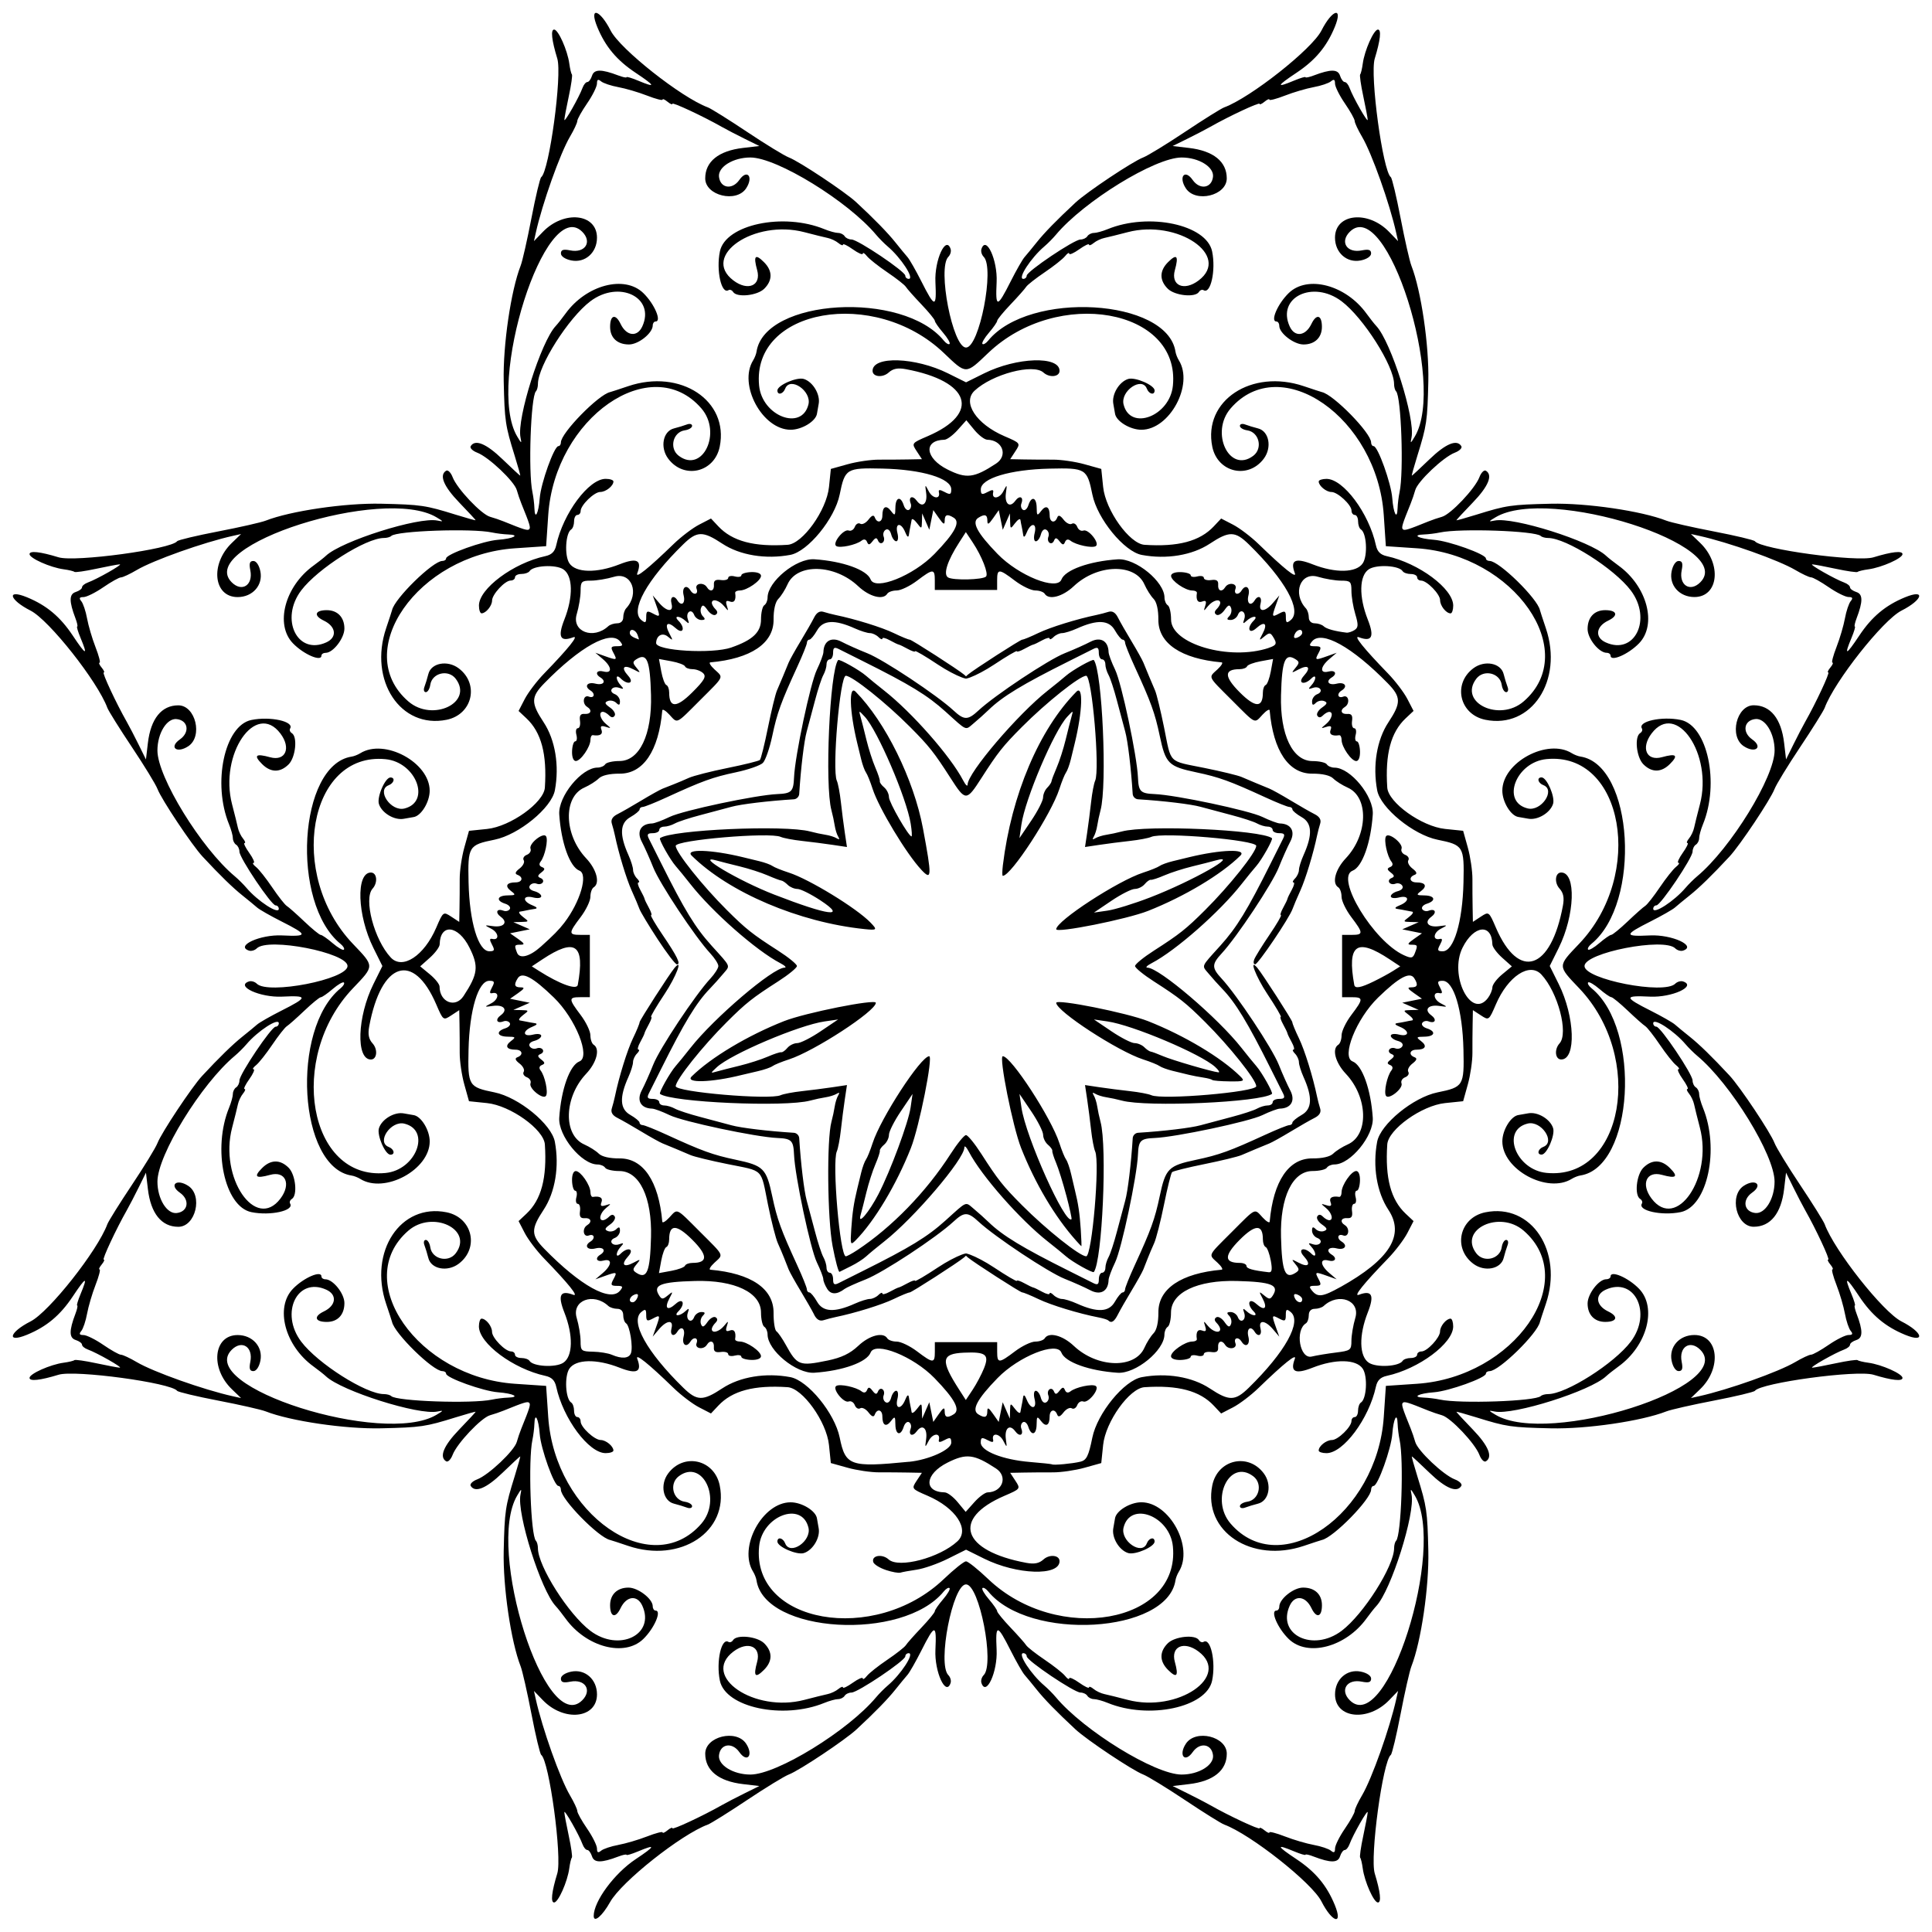 <?xml version="1.0" encoding="UTF-8" standalone="no"?>
<svg id="svg4156" xmlns:rdf="http://www.w3.org/1999/02/22-rdf-syntax-ns#" xmlns="http://www.w3.org/2000/svg" height="589" viewBox="0 0 589 589" width="589" version="1.1" xmlns:cc="http://creativecommons.org/ns#" xmlns:dc="http://purl.org/dc/elements/1.1/">
<path id="path4166" d="m181 584.13c0-4.487 6.288-13.004 12.792-17.329 6.084-4.045 6.269-4.689 0.676-2.352-1.907 0.797-3.468 1.258-3.468 1.025 0-0.233-1.137 0.008-2.526 0.536-5.159 1.962-7.356 1.938-7.997-0.084-0.34-1.06-0.98-1.93-1.43-1.93-0.449 0-1.104-0.787-1.456-1.75-1.057-2.888-5.574-10.827-5.547-9.75 0.014 0.55 0.625 3.797 1.358 7.215 0.733 3.418 1.154 6.394 0.935 6.614-0.219 0.219-0.574 1.698-0.788 3.285-0.54 4.04-3.37 10.39-4.62 10.39-1.108 0-0.756-3.219 0.967-8.852 1.523-4.979-2.456-34.325-4.902-36.148-0.369-0.275-1.711-5.9-2.982-12.5s-2.752-13.125-3.292-14.5c-2.959-7.547-5.408-24.242-5.16-35.176 0.277-12.189 0.476-13.542 3.345-22.761 1.038-3.335 1.795-6.063 1.683-6.063-0.112 0-2.539 2.25-5.392 5-4.95 4.771-8.351 6.174-9.695 3.998-0.341-0.551 0.557-1.449 1.995-1.996 3.466-1.318 11.308-8.735 12.046-11.394 0.322-1.16 0.951-3.008 1.398-4.108 2.555-6.288 2.879-7.349 2.395-7.833-0.484-0.484-1.546-0.16-7.833 2.395-1.1 0.447-2.949 1.076-4.108 1.398-2.659 0.738-10.076 8.58-11.394 12.046-0.547 1.438-1.445 2.336-1.996 1.995-2.175-1.345-0.773-4.745 3.998-9.695 2.75-2.853 5-5.279 5-5.392 0-0.112-2.728 0.645-6.063 1.683-9.219 2.869-10.572 3.068-22.761 3.345-10.934 0.248-27.629-2.2-35.176-5.16-1.375-0.539-7.9-2.02-14.5-3.292-6.6-1.27-12.225-2.61-12.5-2.98-1.824-2.45-31.169-6.43-36.148-4.9-5.634 1.72-8.852 2.07-8.852 0.96 0-1.254 6.346-4.08 10.386-4.624 1.587-0.214 3.066-0.568 3.285-0.788 0.219-0.219 3.196 0.201 6.614 0.935 3.418 0.733 6.665 1.345 7.215 1.358 1.077 0.027-6.862-4.491-9.75-5.547-0.963-0.352-1.75-1.008-1.75-1.456 0-0.449-0.867-1.091-1.926-1.427-2.022-0.642-2.046-2.838-0.084-7.997 0.528-1.38 0.77-2.52 0.536-2.52-0.233 0 0.228-1.561 1.025-3.468 2.337-5.593 1.693-5.408-2.352 0.676-3.837 5.772-7.993 9.254-13.981 11.713-6.336 2.603-5.428-0.758 1.1-4.074 5.643-2.867 20.442-21.602 23.403-29.628 0.349-0.945 3.717-6.335 7.484-11.977 3.768-5.642 7.28-11.388 7.805-12.769 1.185-3.11 10.473-17.09 13.607-20.47 5.096-5.5 9.324-9.622 12.308-12 1.726-1.375 3.72-3.017 4.433-3.648 0.712-0.631 4.04-2.534 7.396-4.228 8.199-4.139 8.228-4.68 0.233-4.295-6.684 0.32-14.365-3.2-10.087-4.63 0.701-0.234 1.776 0.076 2.388 0.688 3.401 3.401 27.659-1.323 27.659-5.388s-24.257-8.789-27.659-5.388c-0.612 0.612-1.686 0.921-2.388 0.688-4.278-1.426 3.403-4.951 10.087-4.629 7.995 0.385 7.966-0.157-0.233-4.295-3.355-1.694-6.683-3.596-7.396-4.228-0.711-0.63-2.706-2.27-4.432-3.65-2.999-2.39-6.835-6.128-12.166-11.858-3.235-3.476-12.534-17.419-13.748-20.614-0.525-1.381-4.037-7.127-7.805-12.769-3.768-5.642-7.136-11.032-7.484-11.977-2.961-8.026-17.76-26.761-23.403-29.628-6.528-3.317-7.436-6.677-1.1-4.074 5.987 2.46 10.143 5.941 13.981 11.713 4.045 6.084 4.689 6.269 2.352 0.676-0.798-1.91-1.259-3.47-1.026-3.47 0.233 0-0.008-1.137-0.536-2.526-1.962-5.159-1.938-7.356 0.084-7.997 1.059-0.34 1.926-0.98 1.926-1.43 0-0.449 0.787-1.104 1.75-1.456 2.888-1.057 10.827-5.574 9.75-5.547-0.55 0.014-3.797 0.625-7.215 1.358-3.418 0.733-6.394 1.154-6.614 0.935-0.219-0.219-1.698-0.574-3.285-0.788-4.04-0.54-10.386-3.37-10.386-4.62 0-1.108 3.219-0.756 8.852 0.967 4.979 1.523 34.325-2.456 36.148-4.902 0.275-0.369 5.9-1.711 12.5-2.982s13.125-2.752 14.5-3.292c7.547-2.959 24.242-5.408 35.176-5.16 12.189 0.277 13.542 0.476 22.761 3.345 3.335 1.038 6.063 1.795 6.063 1.683 0-0.112-2.25-2.539-5-5.392-4.771-4.95-6.174-8.351-3.998-9.695 0.551-0.341 1.449 0.557 1.996 1.995 1.318 3.466 8.735 11.308 11.394 12.046 1.16 0.322 3.008 0.951 4.108 1.398 6.288 2.555 7.349 2.879 7.833 2.395 0.484-0.484 0.16-1.546-2.395-7.833-0.447-1.1-1.076-2.949-1.398-4.108-0.738-2.659-8.58-10.076-12.046-11.394-1.438-0.547-2.336-1.445-1.995-1.996 1.345-2.175 4.745-0.773 9.695 3.998 2.853 2.75 5.279 5 5.392 5 0.112 0-0.645-2.728-1.683-6.063-2.869-9.219-3.068-10.572-3.345-22.761-0.248-10.934 2.2-27.629 5.16-35.176 0.539-1.375 2.02-7.9 3.292-14.5 1.271-6.6 2.613-12.225 2.982-12.5 2.446-1.824 6.425-31.169 4.902-36.148-1.72-5.632-2.07-8.85-0.96-8.85 1.254 0 4.08 6.346 4.624 10.386 0.214 1.587 0.568 3.066 0.788 3.285 0.219 0.219-0.201 3.196-0.935 6.614-0.733 3.418-1.345 6.665-1.358 7.215-0.027 1.077 4.491-6.862 5.547-9.75 0.352-0.963 1.008-1.75 1.456-1.75 0.449 0 1.091-0.867 1.427-1.926 0.642-2.022 2.838-2.046 7.997-0.084 1.389 0.528 2.526 0.77 2.526 0.536 0-0.233 1.561 0.228 3.468 1.025 5.593 2.337 5.408 1.693-0.676-2.352-5.772-3.837-9.254-7.993-11.713-13.981-2.603-6.336 0.758-5.428 4.074 1.1 2.867 5.643 21.602 20.442 29.628 23.403 0.945 0.349 6.335 3.717 11.977 7.484 5.642 3.768 11.388 7.28 12.769 7.805 3.11 1.185 17.09 10.473 20.47 13.607 5.5 5.096 9.622 9.324 12 12.308 1.375 1.726 3.017 3.72 3.648 4.433 0.631 0.712 2.534 4.04 4.228 7.396 4.139 8.199 4.68 8.228 4.295 0.233-0.32-6.684 3.2-14.365 4.63-10.087 0.234 0.701-0.076 1.776-0.688 2.388-3.401 3.401 1.323 27.659 5.388 27.659s8.789-24.257 5.388-27.659c-0.612-0.612-0.921-1.686-0.688-2.388 1.426-4.278 4.951 3.403 4.629 10.087-0.385 7.995 0.157 7.966 4.295-0.233 1.694-3.355 3.596-6.683 4.228-7.396 0.631-0.712 2.273-2.707 3.648-4.433 2.39-2.999 6.128-6.835 11.858-12.166 3.476-3.235 17.419-12.534 20.614-13.748 1.381-0.525 7.127-4.037 12.769-7.805 5.642-3.768 11.032-7.136 11.977-7.484 8.026-2.961 26.761-17.76 29.628-23.403 3.317-6.528 6.677-7.436 4.074-1.1-2.46 5.987-5.941 10.143-11.713 13.981-6.084 4.045-6.269 4.689-0.676 2.352 1.91-0.797 3.47-1.258 3.47-1.025 0 0.233 1.137-0.008 2.526-0.536 5.159-1.962 7.356-1.938 7.997 0.084 0.34 1.059 0.98 1.926 1.43 1.926 0.449 0 1.104 0.787 1.456 1.75 1.057 2.888 5.574 10.827 5.547 9.75-0.014-0.55-0.625-3.797-1.358-7.215-0.733-3.418-1.154-6.394-0.935-6.614 0.219-0.219 0.574-1.698 0.788-3.285 0.54-4.04 3.37-10.386 4.62-10.386 1.108 0 0.756 3.219-0.967 8.852-1.523 4.979 2.456 34.325 4.902 36.148 0.369 0.275 1.711 5.9 2.982 12.5s2.752 13.125 3.292 14.5c2.959 7.547 5.408 24.242 5.16 35.176-0.277 12.189-0.476 13.542-3.345 22.761-1.038 3.335-1.795 6.063-1.683 6.063 0.112 0 2.539-2.25 5.392-5 4.95-4.771 8.351-6.174 9.695-3.998 0.341 0.551-0.557 1.449-1.995 1.996-3.466 1.318-11.308 8.735-12.046 11.394-0.322 1.16-0.951 3.008-1.398 4.108-2.555 6.288-2.879 7.349-2.395 7.833 0.484 0.484 1.546 0.16 7.833-2.395 1.1-0.447 2.949-1.076 4.108-1.398 2.659-0.738 10.076-8.58 11.394-12.046 0.547-1.438 1.445-2.336 1.996-1.995 2.175 1.345 0.773 4.745-3.998 9.695-2.75 2.853-5 5.279-5 5.392 0 0.112 2.728-0.645 6.063-1.683 9.219-2.869 10.572-3.068 22.761-3.345 10.934-0.248 27.629 2.2 35.176 5.16 1.375 0.539 7.9 2.02 14.5 3.292 6.6 1.271 12.225 2.613 12.5 2.982 1.824 2.446 31.169 6.425 36.148 4.902 5.633-1.723 8.852-2.075 8.852-0.967 0 1.254-6.346 4.08-10.386 4.624-1.587 0.214-3.066 0.568-3.285 0.788-0.219 0.219-3.196-0.201-6.614-0.935-3.418-0.733-6.665-1.345-7.215-1.358-1.077-0.027 6.862 4.491 9.75 5.547 0.963 0.352 1.75 1.008 1.75 1.456 0 0.449 0.867 1.091 1.926 1.427 2.022 0.642 2.046 2.838 0.084 7.997-0.528 1.389-0.77 2.526-0.536 2.526 0.233 0-0.228 1.561-1.025 3.468-2.337 5.593-1.693 5.408 2.352-0.676 3.837-5.772 7.993-9.254 13.981-11.713 6.336-2.603 5.428 0.758-1.1 4.074-5.643 2.867-20.442 21.602-23.403 29.628-0.349 0.945-3.717 6.335-7.484 11.977-3.768 5.642-7.28 11.388-7.805 12.769-1.215 3.195-10.514 17.138-13.748 20.614-5.332 5.73-9.167 9.469-12.166 11.858-1.726 1.375-3.72 3.017-4.433 3.648-0.712 0.631-4.041 2.534-7.396 4.228-8.199 4.139-8.228 4.68-0.233 4.295 6.684-0.322 14.365 3.203 10.087 4.629-0.701 0.234-1.776-0.076-2.388-0.688-3.401-3.401-27.659 1.323-27.659 5.388s24.257 8.789 27.659 5.388c0.612-0.612 1.686-0.921 2.388-0.688 4.278 1.426-3.403 4.951-10.087 4.629-7.995-0.385-7.966 0.157 0.233 4.295 3.355 1.694 6.683 3.596 7.396 4.228 0.712 0.631 2.707 2.273 4.433 3.648 2.999 2.39 6.835 6.128 12.166 11.858 3.235 3.476 12.534 17.419 13.748 20.614 0.525 1.381 4.037 7.127 7.805 12.769 3.768 5.642 7.136 11.032 7.484 11.977 2.961 8.026 17.76 26.761 23.403 29.628 6.528 3.317 7.436 6.677 1.1 4.074-5.987-2.46-10.143-5.941-13.981-11.713-4.045-6.084-4.689-6.269-2.352-0.676 0.797 1.907 1.258 3.468 1.025 3.468-0.233 0 0.008 1.137 0.536 2.526 1.962 5.159 1.938 7.356-0.084 7.997-1.059 0.336-1.926 0.978-1.926 1.427 0 0.449-0.787 1.104-1.75 1.456-2.888 1.057-10.827 5.574-9.75 5.547 0.55-0.014 3.797-0.625 7.215-1.358 3.418-0.733 6.394-1.154 6.614-0.935 0.219 0.219 1.698 0.574 3.285 0.788 4.04 0.544 10.386 3.37 10.386 4.624 0 1.108-3.219 0.756-8.852-0.967-4.979-1.523-34.325 2.456-36.148 4.902-0.275 0.369-5.9 1.711-12.5 2.982s-13.125 2.752-14.5 3.292c-7.547 2.959-24.242 5.408-35.176 5.16-12.189-0.277-13.542-0.476-22.761-3.345-3.335-1.038-6.063-1.795-6.063-1.683 0 0.112 2.25 2.539 5 5.392 4.771 4.95 6.174 8.351 3.998 9.695-0.551 0.341-1.449-0.557-1.996-1.995-1.318-3.466-8.735-11.308-11.394-12.046-1.16-0.322-3.008-0.951-4.108-1.398-6.288-2.555-7.349-2.879-7.833-2.395-0.484 0.484-0.16 1.546 2.395 7.833 0.447 1.1 1.076 2.949 1.398 4.108 0.738 2.659 8.58 10.076 12.046 11.394 1.438 0.547 2.336 1.445 1.995 1.996-1.345 2.175-4.745 0.773-9.695-3.998-2.853-2.75-5.279-5-5.392-5-0.112 0 0.645 2.728 1.683 6.063 2.869 9.219 3.068 10.572 3.345 22.761 0.248 10.934-2.2 27.629-5.16 35.176-0.539 1.375-2.02 7.9-3.292 14.5-1.271 6.6-2.613 12.225-2.982 12.5-2.446 1.824-6.425 31.169-4.902 36.148 1.723 5.633 2.075 8.852 0.967 8.852-1.254 0-4.08-6.346-4.624-10.386-0.214-1.587-0.568-3.066-0.788-3.285-0.219-0.219 0.201-3.196 0.935-6.614 0.733-3.418 1.345-6.665 1.358-7.215 0.027-1.077-4.491 6.862-5.547 9.75-0.352 0.963-1.008 1.75-1.456 1.75-0.449 0-1.091 0.867-1.427 1.926-0.642 2.022-2.838 2.046-7.997 0.084-1.39-0.56-2.53-0.8-2.53-0.57 0 0.233-1.561-0.228-3.468-1.025-5.593-2.337-5.408-1.693 0.676 2.352 5.772 3.837 9.254 7.993 11.713 13.981 2.603 6.336-0.758 5.428-4.074-1.1-2.867-5.643-21.602-20.442-29.628-23.403-0.945-0.349-6.335-3.717-11.977-7.484-5.642-3.768-11.388-7.28-12.769-7.805-3.195-1.215-17.138-10.514-20.614-13.748-5.73-5.332-9.469-9.167-11.858-12.166-1.375-1.726-3.017-3.72-3.648-4.433-0.631-0.712-2.534-4.041-4.228-7.396-4.139-8.199-4.68-8.228-4.295-0.233 0.322 6.684-3.203 14.365-4.629 10.087-0.234-0.701 0.076-1.776 0.688-2.388 3.401-3.401-1.323-27.659-5.388-27.659s-8.789 24.257-5.388 27.659c0.612 0.612 0.921 1.686 0.688 2.388-1.426 4.278-4.951-3.403-4.629-10.087 0.385-7.995-0.157-7.966-4.295 0.233-1.694 3.355-3.596 6.683-4.228 7.396-0.631 0.712-2.273 2.707-3.648 4.433-2.39 2.999-6.128 6.835-11.858 12.166-3.476 3.235-17.419 12.534-20.614 13.748-1.381 0.525-7.127 4.037-12.769 7.805-5.642 3.768-11.032 7.136-11.977 7.484-8.125 2.998-26.327 17.428-29.781 23.61-2.375 4.251-5 6.477-5 4.241zm7.5-21.678c2.2-0.4 6.138-1.558 8.75-2.575s4.75-1.575 4.75-1.241c0 0.334 0.675 0.048 1.5-0.637 0.825-0.685 1.5-0.968 1.5-0.63 0 0.573 9.345-3.793 15-7.008 1.375-0.782 4.525-2.42 7-3.642l4.5-2.22-5-0.589c-7.43-0.875-11.5-4.158-11.5-9.276 0-5.258 9.505-7.565 12.478-3.028 2.31 3.526 0.312 5.966-2.084 2.546-2.171-3.1-5.791-2.54-6.197 0.959-0.349 3.009 4.332 5.889 9.571 5.889 8.077 0 29.813-13.366 38.339-23.576 0.884-1.058 2.459-2.648 3.5-3.532 4.11-3.49 8.27-9.89 6.43-9.89-0.57 0-1.04 0.44-1.04 0.97 0 1.28-14.49 11.03-16.4 11.03-0.817 0-1.764 0.45-2.104 1-0.34 0.55-1.237 1-1.994 1-0.757 0-2.643 0.519-4.191 1.154-12.556 5.146-30.16 1.394-31.845-6.787-1.187-5.764 0.446-13.154 2.612-11.816 0.429 0.265 1.063 0.025 1.408-0.534 1.11-1.795 7.38-1.147 9.51 0.984 2.571 2.571 2.542 5.458-0.083 8.083-2.686 2.686-3.302 1.972-2.089-2.421 1.304-4.722-2.804-6.508-7.242-3.15-9.976 7.549 6.4 18.709 21.608 14.727 2.918-0.764 6.14-1.564 7.158-1.777 1.019-0.213 2.481-0.909 3.25-1.548 0.769-0.638 1.398-0.849 1.398-0.47s1.35-0.271 3-1.446c1.65-1.175 3.014-1.768 3.032-1.318 0.018 0.45 0.58 0.119 1.25-0.735 0.67-0.854 3.468-3.074 6.218-4.931s5.298-3.859 5.663-4.447c0.365-0.588 2.502-3 4.75-5.361 2.248-2.361 4.088-4.611 4.088-5 0.001-0.389 1.128-2.018 2.505-3.619 1.377-1.601 2.272-3.143 1.988-3.427-0.284-0.284-1.073 0.169-1.755 1.006-12.479 15.321-54.645 12.823-57.101-3.382-0.107-0.707-0.566-1.88-1.018-2.605-4.626-7.41 2.797-21.181 11.418-21.181 3.458 0 7.73 2.625 8.036 4.939 0.041 0.309 0.273 1.641 0.517 2.962 0.528 2.862-1.76 6.701-4.514 7.576-2.12 0.67-8.07-1.91-8.07-3.51 0-1.525 1.722-1.141 2.362 0.526 1.476 3.848 8.136-0.67 7.096-4.814-2.05-8.166-14.122-3.527-15.033 5.776-2.297 23.456 35.179 30.085 56.294 9.958 3.12-2.98 6.18-5.42 6.78-5.42 0.603 0 3.655 2.439 6.782 5.42 21.115 20.127 58.591 13.498 56.294-9.958-0.911-9.303-12.984-13.942-15.033-5.776-1.04 4.144 5.619 8.662 7.096 4.814 0.64-1.667 2.362-2.05 2.362-0.526 0 1.6-5.946 4.178-8.077 3.501-2.754-0.874-5.042-4.713-4.514-7.576 0.243-1.32 0.476-2.653 0.517-2.962 0.306-2.313 4.578-4.939 8.036-4.939 8.621 0 16.044 13.771 11.418 21.181-0.453 0.725-0.911 1.898-1.018 2.605-2.456 16.205-44.622 18.702-57.101 3.382-0.682-0.837-1.472-1.29-1.755-1.006-0.284 0.284 0.611 1.826 1.988 3.427 1.377 1.601 2.505 3.23 2.505 3.619 0.001 0.389 1.841 2.639 4.088 5s4.386 4.773 4.75 5.361c0.364 0.588 2.913 2.589 5.663 4.447 2.75 1.858 5.548 4.077 6.218 4.931s1.232 1.185 1.25 0.735c0.018-0.45 1.382 0.143 3.032 1.318s3 1.825 3 1.446 0.629-0.168 1.398 0.47c0.769 0.638 2.231 1.335 3.25 1.548s4.24 1.012 7.158 1.777c15.208 3.982 31.584-7.178 21.608-14.727-4.438-3.358-8.546-1.571-7.242 3.15 1.213 4.392 0.597 5.106-2.089 2.421-2.62-2.62-2.65-5.51-0.08-8.08 2.131-2.131 8.4-2.779 9.51-0.984 0.345 0.559 0.979 0.799 1.408 0.534 2.165-1.338 3.799 6.052 2.612 11.816-1.685 8.181-19.289 11.933-31.845 6.787-1.54-0.63-3.43-1.15-4.19-1.15-0.757 0-1.654-0.45-1.994-1-0.34-0.55-1.287-1-2.104-1-1.9 0-16.39-9.75-16.39-11.03 0-0.53-0.47-0.97-1.04-0.97-1.842 0 2.319 6.404 6.428 9.893 1.041 0.884 2.616 2.473 3.5 3.532 8.526 10.21 30.262 23.576 38.339 23.576 5.239 0 9.92-2.88 9.571-5.889-0.406-3.499-4.026-4.059-6.197-0.959-2.396 3.421-4.394 0.98-2.084-2.546 2.973-4.537 12.478-2.231 12.478 3.028 0 5.118-4.07 8.401-11.5 9.276l-5 0.589 4.5 2.22c2.475 1.221 5.625 2.86 7 3.642 5.655 3.215 15 7.581 15 7.008 0-0.338 0.675-0.055 1.5 0.63 0.825 0.685 1.5 0.971 1.5 0.637s2.138 0.224 4.75 1.241c2.612 1.017 6.55 2.175 8.75 2.575 2.2 0.4 4.562 1.191 5.25 1.759 0.914 0.756 1.25 0.579 1.25-0.659 0-0.931 1.35-3.654 3-6.053s3-4.816 3-5.373c0-0.557 1.012-2.726 2.25-4.82 2.984-5.05 8.436-20.392 10.413-29.307l0.555-2.5-2.707 2.812c-6.44 6.69-16.51 5.62-16.51-1.76 0-4.572 3.618-7.778 7.825-6.937 1.873 0.375 3.175 1.25 3.175 2.135 0 1.116-0.73 1.354-2.854 0.929-4.519-0.904-6.755 2.568-3.653 5.671 11.184 11.184 29.447-46.198 19.851-62.374-1.332-2.245-1.427-2.274-1.021-0.308 1.177 5.701-6.249 29.189-10.735 33.955-0.598 0.635-1.954 2.351-3.013 3.814-6.323 8.729-17.971 11.796-23.692 6.238-3.37-3.27-5.7-8.67-3.74-8.67 0.47 0 0.86-0.53 0.86-1.19 0-2.33 4.33-5.81 7.25-5.81 3.563 0 5.754 2.044 5.754 5.37 0 3.64-1.662 4.109-3.195 0.9-1.79-3.747-5.092-4.129-6.623-0.768-4.038 8.862 7.089 14.26 15.819 7.675 6.665-5.027 16-19.737 16-25.212 0-0.897 0.275-1.906 0.61-2.242 1.578-1.578 2.381-24.595 1.072-30.723-0.294-1.375-0.567-3.587-0.608-4.917-0.117-3.817-1.273-1.627-1.624 3.077-0.35 4.53-4.4 15.84-5.69 15.84-0.42 0-0.77 0.51-0.77 1.14 0 2.863-11.461 14.582-15 15.338-0.275 0.059-2.75 0.868-5.5 1.798-15.953 5.396-30.777-4.395-27.92-18.441 1.602-7.878 10.932-10.045 15.708-3.648 2.552 3.418 1.609 8.374-1.754 9.218-1.292 0.324-3.065 0.864-3.941 1.201-0.876 0.336-1.593 0.144-1.593-0.426s1.003-1.181 2.23-1.357c3.645-0.522 4.829-5.513 1.841-7.766-7.268-5.482-13.268 7.078-6.9 14.443 15.241 17.628 44.685-2.866 46.687-32.497l0.642-9.5 9.5-0.642c29.631-2.002 50.125-31.446 32.497-46.687-7.366-6.368-19.926-0.368-14.443 6.9 2.253 2.987 7.244 1.804 7.766-1.841 0.176-1.226 0.786-2.23 1.357-2.23 0.571 0 0.762 0.717 0.426 1.593-0.336 0.876-0.876 2.65-1.201 3.941-0.844 3.363-5.8 4.306-9.218 1.754-6.396-4.776-4.229-14.106 3.648-15.708 14.046-2.857 23.837 11.967 18.441 27.92-0.93 2.75-1.739 5.225-1.798 5.5-0.755 3.539-12.474 15-15.338 15-0.626 0-1.138 0.345-1.138 0.767 0 1.288-11.307 5.345-15.839 5.683-4.705 0.351-6.895 1.506-3.077 1.624 1.329 0.041 3.542 0.315 4.917 0.608 6.128 1.309 29.145 0.506 30.723-1.072 0.336-0.336 1.344-0.61 2.242-0.61 5.475 0 20.185-9.335 25.212-16 6.585-8.73 1.186-19.856-7.675-15.819-3.361 1.531-2.978 4.833 0.768 6.623 3.21 1.53 2.74 3.19-0.9 3.19-3.28 0-5.37-2.18-5.37-5.61 0-2.92 3.44-7.39 5.67-7.39 0.73 0 1.33-0.39 1.33-0.86 0-1.956 5.403 0.375 8.675 3.743 5.558 5.721 2.491 17.369-6.238 23.692-1.462 1.059-3.179 2.415-3.814 3.013-4.766 4.487-28.254 11.912-33.955 10.735-1.966-0.406-1.938-0.311 0.308 1.021 16.176 9.596 73.558-8.666 62.374-19.851-3.102-3.102-6.574-0.866-5.671 3.653 0.42 2.12 0.19 2.85-0.93 2.85-0.885 0-1.76-1.302-2.135-3.175-0.842-4.208 2.365-7.825 6.937-7.825 7.376 0 8.45 10.071 1.76 16.511l-2.812 2.707 2.5-0.555c8.915-1.978 24.257-7.429 29.307-10.413 2.094-1.238 4.263-2.25 4.82-2.25 0.557 0 2.975-1.35 5.373-3s5.122-3 6.053-3c1.238 0 1.415-0.336 0.659-1.25-0.568-0.688-1.36-3.05-1.759-5.25-0.4-2.2-1.558-6.138-2.575-8.75s-1.575-4.75-1.241-4.75c0.334 0 0.048-0.675-0.637-1.5-0.685-0.825-0.968-1.5-0.63-1.5 0.573 0-3.793-9.345-7.008-15-0.782-1.375-2.42-4.525-3.642-7l-2.22-4.5-0.589 5c-0.875 7.43-4.158 11.5-9.276 11.5-5.258 0-7.565-9.505-3.028-12.478 3.526-2.31 5.966-0.312 2.546 2.084-3.1 2.171-2.54 5.791 0.959 6.197 3.009 0.349 5.889-4.332 5.889-9.571 0-8.077-13.366-29.813-23.576-38.339-1.058-0.884-2.648-2.459-3.532-3.5-3.49-4.11-9.89-8.27-9.89-6.43 0 0.57 0.44 1.04 0.97 1.04 1.28 0 11.03 14.49 11.03 16.4 0 0.817 0.45 1.764 1 2.104 0.55 0.34 1 1.237 1 1.994 0 0.757 0.519 2.643 1.154 4.191 5.146 12.556 1.394 30.16-6.787 31.845-5.764 1.187-13.154-0.446-11.816-2.612 0.265-0.429 0.025-1.063-0.534-1.408-1.8-1.11-1.15-7.38 0.98-9.51 2.571-2.571 5.458-2.542 8.083 0.083 2.686 2.686 1.972 3.302-2.421 2.089-4.722-1.304-6.508 2.804-3.15 7.242 7.549 9.976 18.709-6.4 14.727-21.608-0.764-2.918-1.564-6.14-1.777-7.158-0.213-1.019-0.909-2.481-1.548-3.25-0.63-0.77-0.84-1.4-0.46-1.4 0.38 0-0.271-1.35-1.446-3-1.175-1.65-1.768-3.014-1.318-3.032 0.45-0.018 0.119-0.58-0.735-1.25-0.854-0.67-3.074-3.468-4.931-6.218s-3.859-5.298-4.447-5.663c-0.588-0.365-3-2.502-5.361-4.75-2.361-2.248-4.611-4.088-5-4.088-0.389-0.001-2.018-1.128-3.619-2.505-1.601-1.377-3.143-2.272-3.427-1.988-0.284 0.284 0.169 1.073 1.006 1.755 15.321 12.479 12.823 54.645-3.382 57.101-0.707 0.107-1.88 0.566-2.605 1.018-7.41 4.626-21.181-2.797-21.181-11.418 0-3.458 2.625-7.73 4.939-8.036 0.309-0.041 1.641-0.273 2.962-0.517 2.862-0.528 6.701 1.76 7.576 4.514 0.676 2.131-1.901 8.077-3.501 8.077-1.525 0-1.141-1.722 0.526-2.362 3.848-1.476-0.67-8.136-4.814-7.096-8.166 2.05-3.527 14.122 5.776 15.033 23.456 2.297 30.085-35.179 9.958-56.294-6.634-6.96-6.634-6.605 0-13.565 20.127-21.115 13.498-58.591-9.958-56.294-9.303 0.911-13.942 12.984-5.776 15.033 4.144 1.04 8.662-5.619 4.814-7.096-1.68-0.64-2.06-2.36-0.54-2.36 1.6 0 4.178 5.946 3.501 8.077-0.874 2.754-4.713 5.042-7.576 4.514-1.32-0.243-2.653-0.476-2.962-0.517-2.3-0.3-4.93-4.57-4.93-8.03 0-8.621 13.771-16.044 21.181-11.418 0.725 0.453 1.898 0.911 2.605 1.018 16.205 2.456 18.702 44.622 3.382 57.101-0.837 0.682-1.29 1.472-1.006 1.755 0.284 0.284 1.826-0.611 3.427-1.988 1.601-1.377 3.23-2.505 3.619-2.505 0.389-0.001 2.639-1.841 5-4.088s4.773-4.386 5.361-4.75c0.588-0.364 2.589-2.913 4.447-5.663 1.858-2.75 4.077-5.548 4.931-6.218s1.185-1.232 0.735-1.25c-0.45-0.02 0.15-1.38 1.32-3.03 1.175-1.65 1.825-3 1.446-3s-0.168-0.629 0.47-1.398c0.638-0.769 1.335-2.231 1.548-3.25s1.012-4.24 1.777-7.158c3.982-15.208-7.178-31.584-14.727-21.608-3.358 4.438-1.571 8.546 3.15 7.242 4.392-1.213 5.106-0.597 2.421 2.089-2.625 2.625-5.512 2.655-8.083 0.083-2.131-2.131-2.779-8.4-0.984-9.51 0.559-0.345 0.799-0.979 0.534-1.408-1.338-2.165 6.052-3.799 11.816-2.612 8.181 1.685 11.933 19.289 6.787 31.845-0.635 1.548-1.154 3.434-1.154 4.191 0 0.757-0.45 1.654-1 1.994-0.55 0.34-1 1.287-1 2.104 0 1.91-9.75 16.4-11.03 16.4-0.53 0-0.97 0.47-0.97 1.04 0 1.842 6.404-2.319 9.893-6.428 0.884-1.041 2.473-2.616 3.532-3.5 10.21-8.53 23.58-30.26 23.58-38.34 0-5.239-2.88-9.92-5.889-9.571-3.499 0.406-4.059 4.026-0.959 6.197 3.421 2.396 0.98 4.394-2.546 2.084-4.54-2.97-2.23-12.48 3.02-12.48 5.118 0 8.401 4.07 9.276 11.5l0.589 5 2.22-4.5c1.221-2.475 2.86-5.625 3.642-7 3.215-5.655 7.581-15 7.008-15-0.338 0-0.055-0.675 0.63-1.5 0.685-0.825 0.971-1.5 0.637-1.5s0.224-2.138 1.241-4.75c1.017-2.612 2.175-6.55 2.575-8.75 0.4-2.2 1.191-4.562 1.759-5.25 0.756-0.914 0.579-1.25-0.659-1.25-0.931 0-3.654-1.35-6.053-3s-4.816-3-5.373-3c-0.557 0-2.726-1.012-4.82-2.25-5.05-2.98-20.39-8.44-29.31-10.41l-2.5-0.555 2.812 2.707c6.69 6.44 5.62 16.51-1.76 16.51-4.572 0-7.778-3.618-6.937-7.825 0.38-1.87 1.25-3.17 2.14-3.17 1.116 0 1.354 0.73 0.929 2.854-0.904 4.519 2.568 6.755 5.671 3.653 11.184-11.184-46.198-29.447-62.374-19.851-2.245 1.332-2.274 1.427-0.308 1.021 5.701-1.177 29.189 6.249 33.955 10.735 0.635 0.598 2.351 1.954 3.814 3.013 8.729 6.323 11.796 17.971 6.238 23.692-3.28 3.37-8.68 5.7-8.68 3.74 0-0.47-0.53-0.86-1.19-0.86-2.33 0-5.81-4.33-5.81-7.25 0-3.56 2.04-5.75 5.37-5.75 3.64 0 4.109 1.662 0.9 3.195-3.747 1.79-4.129 5.092-0.768 6.623 8.862 4.038 14.26-7.089 7.675-15.819-5.027-6.665-19.737-16-25.212-16-0.897 0-1.906-0.275-2.242-0.61-1.578-1.578-24.595-2.381-30.723-1.072-1.375 0.294-3.587 0.567-4.917 0.608-3.817 0.117-1.627 1.273 3.077 1.624 4.532 0.338 15.839 4.395 15.839 5.683 0 0.422 0.512 0.767 1.138 0.767 2.863 0 14.582 11.461 15.338 15 0.059 0.275 0.868 2.75 1.798 5.5 5.396 15.953-4.395 30.777-18.441 27.92-7.878-1.602-10.045-10.932-3.648-15.708 3.418-2.552 8.374-1.609 9.218 1.754 0.324 1.292 0.864 3.065 1.201 3.941 0.336 0.876 0.144 1.593-0.426 1.593s-1.181-1.003-1.357-2.23c-0.522-3.645-5.513-4.829-7.766-1.841-5.482 7.268 7.078 13.268 14.443 6.9 17.63-15.24-2.87-44.69-32.5-46.69l-9.5-0.64-0.64-9.5c-2.002-29.631-31.446-50.125-46.687-32.497-6.368 7.366-0.368 19.926 6.9 14.443 2.987-2.253 1.804-7.244-1.841-7.766-1.23-0.18-2.23-0.79-2.23-1.36 0-0.571 0.717-0.762 1.593-0.426 0.876 0.336 2.65 0.876 3.941 1.201 3.363 0.844 4.306 5.8 1.754 9.218-4.776 6.396-14.106 4.229-15.708-3.648-2.857-14.046 11.967-23.837 27.92-18.441 2.75 0.93 5.225 1.739 5.5 1.798 3.539 0.755 15 12.474 15 15.338 0 0.626 0.345 1.138 0.767 1.138 1.288 0 5.345 11.307 5.683 15.839 0.351 4.705 1.506 6.895 1.624 3.077 0.041-1.329 0.315-3.542 0.608-4.917 1.309-6.128 0.506-29.145-1.072-30.723-0.34-0.33-0.61-1.34-0.61-2.23 0-5.475-9.335-20.185-16-25.212-8.73-6.585-19.856-1.186-15.819 7.675 1.531 3.361 4.833 2.978 6.623-0.768 1.54-3.213 3.2-2.745 3.2 0.895 0 3.28-2.18 5.37-5.61 5.37-2.92 0-7.39-3.44-7.39-5.674 0-0.729-0.39-1.326-0.86-1.326-1.956 0 0.375-5.403 3.743-8.675 5.721-5.558 17.369-2.491 23.692 6.238 1.059 1.462 2.415 3.179 3.013 3.814 4.487 4.766 11.912 28.254 10.735 33.955-0.406 1.966-0.311 1.938 1.021-0.308 9.596-16.176-8.666-73.558-19.851-62.374-3.102 3.102-0.866 6.574 3.653 5.671 2.12-0.425 2.85-0.187 2.85 0.929 0 0.885-1.302 1.76-3.175 2.135-4.21 0.842-7.83-2.365-7.83-6.937 0-7.376 10.071-8.45 16.511-1.76l2.71 2.812-0.56-2.5c-1.97-8.915-7.43-24.257-10.41-29.307-1.24-2.094-2.25-4.263-2.25-4.82s-1.35-2.975-3-5.373c-1.65-2.398-3-5.122-3-6.053 0-1.238-0.336-1.415-1.25-0.659-0.688 0.568-3.05 1.36-5.25 1.759-2.2 0.4-6.138 1.558-8.75 2.575s-4.75 1.575-4.75 1.241c0-0.334-0.675-0.048-1.5 0.637s-1.5 0.968-1.5 0.63c0-0.573-9.345 3.793-15 7.008-1.375 0.782-4.525 2.42-7 3.642l-4.5 2.22 5 0.589c7.43 0.875 11.5 4.158 11.5 9.276 0 5.258-9.505 7.565-12.478 3.028-2.31-3.526-0.312-5.966 2.084-2.546 2.171 3.1 5.791 2.54 6.197-0.959 0.35-3.009-4.33-5.889-9.57-5.889-8.077 0-29.813 13.366-38.339 23.576-0.884 1.058-2.459 2.648-3.5 3.532-4.11 3.488-8.27 9.892-6.43 9.892 0.57 0 1.04-0.436 1.04-0.97 0-1.283 14.49-11.03 16.4-11.03 0.817 0 1.764-0.45 2.104-1 0.34-0.55 1.237-1 1.994-1 0.757 0 2.643-0.519 4.191-1.154 12.556-5.146 30.16-1.394 31.845 6.787 1.187 5.764-0.446 13.154-2.612 11.816-0.429-0.265-1.063-0.025-1.408 0.534-1.11 1.795-7.38 1.147-9.51-0.984-2.571-2.571-2.542-5.458 0.083-8.083 2.686-2.686 3.302-1.972 2.089 2.421-1.304 4.722 2.804 6.508 7.242 3.15 9.976-7.549-6.4-18.709-21.608-14.727-2.918 0.764-6.14 1.564-7.158 1.777-1.019 0.213-2.481 0.909-3.25 1.548-0.77 0.637-1.4 0.848-1.4 0.468 0-0.379-1.35 0.271-3 1.446-1.65 1.175-3.014 1.768-3.032 1.318-0.018-0.45-0.58-0.119-1.25 0.735-0.67 0.854-3.468 3.074-6.218 4.931s-5.298 3.859-5.663 4.447c-0.365 0.588-2.502 3-4.75 5.361s-4.088 4.611-4.088 5c-0.001 0.389-1.128 2.018-2.505 3.619-1.377 1.601-2.272 3.143-1.988 3.427 0.284 0.284 1.073-0.169 1.755-1.006 12.479-15.321 54.645-12.823 57.101 3.382 0.107 0.707 0.566 1.88 1.018 2.605 4.626 7.41-2.797 21.181-11.418 21.181-3.458 0-7.73-2.625-8.036-4.939-0.041-0.309-0.273-1.641-0.517-2.962-0.528-2.862 1.76-6.701 4.514-7.576 2.131-0.676 8.077 1.901 8.077 3.501 0 1.525-1.722 1.141-2.362-0.526-1.476-3.848-8.136 0.67-7.096 4.814 2.05 8.166 14.122 3.527 15.033-5.776 2.297-23.456-35.179-30.085-56.294-9.958-6.96 6.634-6.605 6.634-13.565 0-21.115-20.127-58.591-13.498-56.294 9.958 0.911 9.303 12.984 13.942 15.033 5.776 1.04-4.144-5.619-8.662-7.096-4.814-0.64 1.667-2.362 2.05-2.362 0.526 0-1.6 5.946-4.178 8.077-3.501 2.754 0.874 5.042 4.713 4.514 7.576-0.243 1.32-0.476 2.653-0.517 2.962-0.306 2.313-4.578 4.939-8.036 4.939-8.621 0-16.044-13.771-11.418-21.181 0.453-0.725 0.911-1.898 1.018-2.605 2.456-16.205 44.622-18.702 57.101-3.382 0.682 0.837 1.472 1.29 1.755 1.006 0.284-0.284-0.611-1.826-1.988-3.427-1.377-1.601-2.505-3.23-2.505-3.619-0.001-0.389-1.841-2.639-4.088-5s-4.386-4.773-4.75-5.361c-0.364-0.588-2.913-2.589-5.663-4.447s-5.548-4.077-6.218-4.931-1.232-1.185-1.25-0.735c-0.02 0.45-1.38-0.143-3.03-1.318-1.65-1.175-3-1.825-3-1.446s-0.629 0.168-1.398-0.47c-0.769-0.638-2.231-1.335-3.25-1.548-1.019-0.213-4.24-1.012-7.158-1.777-15.208-3.982-31.584 7.178-21.608 14.727 4.438 3.358 8.546 1.571 7.242-3.15-1.213-4.392-0.597-5.106 2.089-2.421 2.625 2.625 2.655 5.512 0.083 8.083-2.131 2.131-8.4 2.779-9.51 0.984-0.345-0.559-0.979-0.799-1.408-0.534-2.165 1.338-3.799-6.052-2.612-11.816 1.685-8.181 19.289-11.933 31.845-6.787 1.54 0.634 3.43 1.153 4.19 1.153 0.757 0 1.654 0.45 1.994 1 0.34 0.55 1.287 1 2.104 1 1.9 0 16.39 9.747 16.39 11.03 0 0.534 0.47 0.97 1.04 0.97 1.842 0-2.319-6.404-6.428-9.893-1.041-0.884-2.616-2.473-3.5-3.532-8.53-10.21-30.26-23.576-38.34-23.576-5.239 0-9.92 2.88-9.571 5.889 0.406 3.499 4.026 4.059 6.197 0.959 2.396-3.421 4.394-0.98 2.084 2.546-2.97 4.537-12.48 2.231-12.48-3.028 0-5.118 4.07-8.401 11.5-9.276l5-0.589-4.5-2.22c-2.475-1.221-5.625-2.86-7-3.642-5.655-3.215-15-7.581-15-7.008 0 0.338-0.675 0.055-1.5-0.63s-1.5-0.971-1.5-0.637-2.138-0.224-4.75-1.241-6.55-2.175-8.75-2.575c-2.2-0.4-4.562-1.191-5.25-1.759-0.914-0.756-1.25-0.579-1.25 0.659 0 0.931-1.35 3.654-3 6.053s-3 4.816-3 5.373c0 0.557-1.012 2.726-2.25 4.82-2.98 5.05-8.44 20.392-10.41 29.307l-0.555 2.5 2.707-2.812c6.44-6.69 16.51-5.616 16.51 1.76 0 4.572-3.618 7.778-7.825 6.937-1.87-0.375-3.17-1.25-3.17-2.135 0-1.116 0.73-1.354 2.854-0.929 4.519 0.904 6.755-2.568 3.653-5.671-11.184-11.184-29.447 46.198-19.851 62.374 1.332 2.245 1.427 2.274 1.021 0.308-1.177-5.701 6.249-29.189 10.735-33.955 0.598-0.635 1.954-2.351 3.013-3.814 6.323-8.729 17.971-11.796 23.692-6.238 3.37 3.272 5.7 8.675 3.74 8.675-0.47 0-0.86 0.533-0.86 1.186 0 2.334-4.33 5.814-7.25 5.814-3.56 0-5.75-2.04-5.75-5.37 0-3.64 1.662-4.109 3.195-0.9 1.79 3.747 5.092 4.129 6.623 0.768 4.04-8.861-7.09-14.26-15.82-7.675-6.665 5.027-16 19.737-16 25.212 0 0.897-0.275 1.906-0.61 2.242-1.578 1.578-2.381 24.595-1.072 30.723 0.294 1.375 0.567 3.587 0.608 4.917 0.117 3.817 1.273 1.627 1.624-3.077 0.34-4.53 4.39-15.84 5.68-15.84 0.42 0 0.77-0.51 0.77-1.14 0-2.863 11.461-14.582 15-15.338 0.275-0.059 2.75-0.868 5.5-1.798 15.953-5.396 30.777 4.395 27.92 18.441-1.602 7.878-10.932 10.045-15.708 3.648-2.552-3.418-1.609-8.374 1.754-9.218 1.292-0.324 3.065-0.864 3.941-1.201 0.876-0.336 1.593-0.144 1.593 0.426s-1.003 1.181-2.23 1.357c-3.645 0.522-4.829 5.513-1.841 7.766 7.268 5.482 13.268-7.078 6.9-14.443-15.24-17.63-44.69 2.87-46.69 32.5l-0.642 9.5-9.5 0.642c-29.631 2.002-50.125 31.446-32.497 46.687 7.366 6.368 19.926 0.368 14.443-6.9-2.253-2.987-7.244-1.804-7.766 1.841-0.176 1.226-0.786 2.23-1.357 2.23-0.571 0-0.762-0.717-0.426-1.593 0.336-0.876 0.876-2.65 1.201-3.941 0.844-3.363 5.8-4.306 9.218-1.754 6.396 4.776 4.229 14.106-3.648 15.708-14.046 2.857-23.837-11.967-18.441-27.92 0.93-2.75 1.739-5.225 1.798-5.5 0.755-3.539 12.474-15 15.338-15 0.626 0 1.138-0.345 1.138-0.767 0-1.288 11.307-5.345 15.839-5.683 4.705-0.351 6.895-1.506 3.077-1.624-1.329-0.041-3.542-0.315-4.917-0.608-6.128-1.309-29.145-0.506-30.723 1.072-0.336 0.336-1.344 0.61-2.242 0.61-5.475 0-20.185 9.335-25.212 16-6.585 8.73-1.186 19.856 7.675 15.819 3.361-1.531 2.978-4.833-0.768-6.623-3.209-1.53-2.741-3.19 0.899-3.19 3.28 0 5.37 2.18 5.37 5.61 0 2.92-3.44 7.39-5.674 7.39-0.729 0-1.326 0.39-1.326 0.86 0 1.956-5.403-0.375-8.675-3.743-5.558-5.721-2.491-17.369 6.238-23.692 1.462-1.059 3.179-2.415 3.814-3.013 4.766-4.487 28.254-11.912 33.955-10.735 1.966 0.406 1.938 0.311-0.308-1.021-16.176-9.596-73.558 8.666-62.374 19.851 3.102 3.102 6.574 0.866 5.671-3.653-0.425-2.12-0.187-2.85 0.929-2.85 0.885 0 1.76 1.302 2.135 3.175 0.842 4.21-2.365 7.83-6.937 7.83-7.376 0-8.45-10.071-1.76-16.511l2.812-2.71-2.5 0.56c-8.915 1.978-24.257 7.429-29.307 10.413-2.094 1.238-4.263 2.25-4.82 2.25-0.557 0-2.975 1.35-5.373 3s-5.122 3-6.053 3c-1.238 0-1.415 0.336-0.659 1.25 0.568 0.688 1.36 3.05 1.759 5.25 0.4 2.2 1.558 6.138 2.575 8.75s1.575 4.75 1.241 4.75c-0.334 0-0.048 0.675 0.637 1.5s0.968 1.5 0.63 1.5c-0.573 0 3.793 9.345 7.008 15 0.782 1.375 2.42 4.525 3.642 7l2.22 4.5 0.589-5c0.875-7.43 4.158-11.5 9.276-11.5 5.258 0 7.565 9.505 3.028 12.478-3.526 2.31-5.966 0.312-2.546-2.084 3.1-2.171 2.54-5.791-0.959-6.197-3.009-0.35-5.889 4.33-5.889 9.57 0 8.077 13.366 29.813 23.576 38.339 1.058 0.884 2.648 2.459 3.532 3.5 3.488 4.11 9.892 8.27 9.892 6.43 0-0.57-0.436-1.04-0.97-1.04-1.283 0-11.03-14.49-11.03-16.4 0-0.81-0.45-1.76-1-2.1-0.55-0.34-1-1.237-1-1.994 0-0.757-0.519-2.643-1.154-4.191-5.146-12.556-1.394-30.16 6.787-31.845 5.764-1.187 13.154 0.446 11.816 2.612-0.265 0.429-0.025 1.063 0.534 1.408 1.795 1.11 1.147 7.38-0.984 9.51-2.571 2.571-5.458 2.542-8.083-0.083-2.686-2.686-1.972-3.302 2.421-2.089 4.722 1.304 6.508-2.804 3.15-7.242-7.549-9.976-18.709 6.4-14.727 21.608 0.764 2.918 1.564 6.14 1.777 7.158 0.213 1.019 0.909 2.481 1.548 3.25 0.638 0.769 0.849 1.398 0.47 1.398-0.38 0 0.271 1.35 1.446 3s1.768 3.014 1.318 3.032c-0.45 0.018-0.119 0.58 0.735 1.25 0.854 0.67 3.074 3.468 4.931 6.218s3.859 5.298 4.447 5.663c0.588 0.365 3 2.502 5.361 4.75s4.611 4.088 5 4.088c0.389 0.001 2.018 1.128 3.619 2.505 1.601 1.377 3.143 2.272 3.427 1.988 0.284-0.284-0.169-1.073-1.006-1.755-15.321-12.479-12.823-54.645 3.382-57.101 0.707-0.107 1.88-0.566 2.605-1.018 7.41-4.626 21.181 2.797 21.181 11.418 0 3.458-2.625 7.73-4.939 8.036-0.309 0.041-1.641 0.273-2.962 0.517-2.862 0.528-6.701-1.76-7.576-4.514-0.67-2.13 1.91-8.08 3.51-8.08 1.525 0 1.141 1.722-0.526 2.362-3.848 1.476 0.67 8.136 4.814 7.096 8.166-2.05 3.527-14.122-5.776-15.033-23.456-2.297-30.085 35.179-9.958 56.294 6.634 6.96 6.634 6.605 0 13.565-20.127 21.115-13.498 58.591 9.958 56.294 9.303-0.911 13.942-12.984 5.776-15.033-4.144-1.04-8.662 5.619-4.814 7.096 1.667 0.64 2.05 2.362 0.526 2.362-1.6 0-4.178-5.946-3.501-8.077 0.874-2.754 4.713-5.042 7.576-4.514 1.32 0.243 2.653 0.476 2.962 0.517 2.313 0.306 4.939 4.578 4.939 8.036 0 8.621-13.771 16.044-21.181 11.418-0.725-0.453-1.898-0.911-2.605-1.018-16.205-2.456-18.702-44.622-3.382-57.101 0.837-0.682 1.29-1.472 1.006-1.755-0.284-0.284-1.826 0.611-3.427 1.988-1.601 1.377-3.23 2.505-3.619 2.505-0.389 0.001-2.639 1.841-5 4.088s-4.773 4.386-5.361 4.75c-0.588 0.364-2.589 2.913-4.447 5.663s-4.077 5.548-4.931 6.218-1.185 1.232-0.735 1.25c0.446 0-0.147 1.36-1.322 3.01-1.175 1.65-1.825 3-1.446 3s0.168 0.629-0.47 1.398c-0.638 0.769-1.335 2.231-1.548 3.25-0.213 1.019-1.012 4.24-1.777 7.158-3.982 15.208 7.178 31.584 14.727 21.608 3.358-4.438 1.571-8.546-3.15-7.242-4.392 1.213-5.106 0.597-2.421-2.089 2.624-2.62 5.512-2.65 8.083-0.08 2.131 2.131 2.779 8.4 0.984 9.51-0.559 0.345-0.799 0.979-0.534 1.408 1.338 2.165-6.052 3.799-11.816 2.612-8.181-1.68-11.933-19.29-6.788-31.85 0.635-1.54 1.154-3.43 1.154-4.19 0-0.757 0.45-1.654 1-1.994 0.55-0.34 1-1.287 1-2.104 0-1.9 9.747-16.39 11.03-16.39 0.534 0 0.97-0.47 0.97-1.04 0-1.842-6.404 2.319-9.893 6.428-0.884 1.041-2.473 2.616-3.532 3.5-10.21 8.53-23.576 30.26-23.576 38.34 0 5.239 2.88 9.92 5.889 9.571 3.499-0.406 4.059-4.026 0.959-6.197-3.421-2.396-0.98-4.394 2.546-2.084 4.537 2.97 2.231 12.48-3.028 12.48-5.118 0-8.401-4.07-9.276-11.5l-0.589-5-2.22 4.5c-1.221 2.475-2.86 5.625-3.642 7-3.215 5.655-7.581 15-7.008 15 0.338 0 0.055 0.675-0.63 1.5s-0.971 1.5-0.637 1.5-0.224 2.138-1.241 4.75-2.175 6.55-2.575 8.75c-0.4 2.2-1.191 4.562-1.759 5.25-0.756 0.914-0.579 1.25 0.659 1.25 0.931 0 3.654 1.35 6.053 3s4.816 3 5.373 3c0.557 0 2.726 1.012 4.82 2.25 5.05 2.984 20.392 8.436 29.307 10.413l2.5 0.555-2.812-2.707c-6.69-6.44-5.616-16.51 1.76-16.51 4.572 0 7.778 3.618 6.937 7.825-0.375 1.87-1.25 3.17-2.135 3.17-1.116 0-1.354-0.73-0.929-2.854 0.904-4.519-2.568-6.755-5.671-3.653-11.184 11.184 46.198 29.447 62.374 19.851 2.245-1.332 2.274-1.427 0.308-1.021-5.701 1.177-29.189-6.249-33.955-10.735-0.635-0.598-2.351-1.954-3.814-3.013-8.729-6.323-11.796-17.971-6.238-23.692 3.272-3.37 8.675-5.7 8.675-3.74 0 0.47 0.533 0.86 1.186 0.86 2.334 0 5.814 4.33 5.814 7.25 0 3.56-2.04 5.75-5.37 5.75-3.64 0-4.109-1.662-0.9-3.195 3.747-1.79 4.129-5.092 0.768-6.623-8.862-4.038-14.26 7.089-7.675 15.819 5.027 6.665 19.737 16 25.212 16 0.897 0 1.906 0.275 2.242 0.61 1.578 1.578 24.595 2.381 30.723 1.072 1.375-0.294 3.587-0.567 4.917-0.608 3.817-0.117 1.627-1.273-3.077-1.624-4.53-0.34-15.84-4.39-15.84-5.68 0-0.42-0.51-0.77-1.14-0.77-2.863 0-14.582-11.461-15.338-15-0.059-0.275-0.868-2.75-1.798-5.5-5.396-15.953 4.395-30.777 18.441-27.92 7.878 1.602 10.045 10.932 3.648 15.708-3.418 2.552-8.374 1.609-9.218-1.754-0.324-1.292-0.864-3.065-1.201-3.941-0.336-0.876-0.144-1.593 0.426-1.593s1.181 1.003 1.357 2.23c0.522 3.645 5.513 4.829 7.766 1.841 5.482-7.268-7.078-13.268-14.443-6.9-17.628 15.241 2.866 44.685 32.497 46.687l9.5 0.642 0.642 9.5c2.002 29.631 31.446 50.125 46.687 32.497 6.368-7.366 0.368-19.926-6.9-14.443-2.987 2.253-1.804 7.244 1.841 7.766 1.226 0.176 2.23 0.786 2.23 1.357 0 0.571-0.717 0.762-1.593 0.426-0.876-0.336-2.65-0.876-3.941-1.201-3.363-0.844-4.306-5.8-1.754-9.218 4.776-6.396 14.106-4.229 15.708 3.648 2.857 14.046-11.967 23.837-27.92 18.441-2.75-0.93-5.225-1.739-5.5-1.798-3.539-0.755-15-12.474-15-15.338 0-0.63-0.35-1.14-0.77-1.14-1.288 0-5.345-11.307-5.683-15.839-0.351-4.705-1.506-6.895-1.624-3.077-0.041 1.329-0.315 3.542-0.608 4.917-1.309 6.128-0.506 29.145 1.072 30.723 0.336 0.336 0.61 1.344 0.61 2.242 0 5.475 9.335 20.185 16 25.212 8.73 6.585 19.856 1.186 15.819-7.675-1.531-3.361-4.833-2.978-6.623 0.768-1.53 3.21-3.19 2.74-3.19-0.9 0-3.28 2.18-5.37 5.61-5.37 2.913 0 7.386 3.437 7.386 5.674 0 0.729 0.388 1.326 0.861 1.326 1.956 0-0.375 5.403-3.743 8.675-5.721 5.558-17.369 2.491-23.692-6.238-1.059-1.462-2.415-3.179-3.013-3.814-4.487-4.766-11.912-28.254-10.735-33.955 0.406-1.966 0.311-1.938-1.021 0.308-9.596 16.176 8.666 73.558 19.851 62.374 3.102-3.102 0.866-6.574-3.653-5.671-2.12 0.42-2.85 0.19-2.85-0.93 0-0.885 1.302-1.76 3.175-2.135 4.208-0.842 7.825 2.365 7.825 6.937 0 7.376-10.071 8.45-16.511 1.76l-2.707-2.812 0.555 2.5c1.978 8.915 7.429 24.257 10.413 29.307 1.238 2.094 2.25 4.263 2.25 4.82 0 0.557 1.35 2.975 3 5.373s3 5.122 3 6.053c0 1.238 0.336 1.415 1.25 0.659 0.688-0.568 3.05-1.36 5.25-1.759zm81.563-83.825c-1.877-0.62-3.596-1.69-3.821-2.377-0.665-2.034 2.679-2.632 4.665-0.835 3.097 2.803 15.572-0.487 20.993-5.537 3.83-3.568-0.499-10.17-9.093-13.867-4.92-2.116-4.946-2.152-3.359-4.573l1.61-2.43-4.273-0.082c-2.35-0.045-6.298-0.072-8.773-0.06s-6.799-0.62-9.609-1.405l-5.109-1.426-0.568-5.506c-0.734-7.115-8.038-17.322-12.613-17.627-10.214-0.681-16.855 1.086-21.111 5.617l-2.252 2.397-3.619-1.87c-1.991-1.029-5.496-3.69-7.79-5.915-7.671-7.438-11.743-10.707-11.052-8.872 1.501 3.983-0.108 4.788-5.403 2.701-6.99-2.755-13.393-2.616-15.324 0.332-1.545 2.358-1.155 9.226 0.584 10.301 0.476 0.294 0.865 1.408 0.865 2.476s0.45 1.941 1 1.941 1 0.597 1 1.326c0 1.75 4.228 5.674 6.114 5.674 1.594 0 3.886 1.887 3.886 3.2 0 0.44-1.068 0.8-2.374 0.8-5.142 0-12.95-10.488-15.063-20.235-0.422-1.944-1.384-2.906-3.328-3.328-9.75-2.12-20.24-9.92-20.24-15.07 0-1.3 0.36-2.37 0.8-2.37 1.359 0 3.2 2.316 3.2 4.026 0 1.845 4.019 5.974 5.814 5.974 0.652 0 1.186 0.45 1.186 1s0.873 1 1.941 1c1.067 0 2.182 0.389 2.476 0.865 1.075 1.739 7.943 2.129 10.301 0.584 2.948-1.932 3.087-8.335 0.332-15.324-2.087-5.295-1.283-6.904 2.701-5.403 1.835 0.692-1.434-3.381-8.872-11.052-2.224-2.294-4.886-5.799-5.915-7.79l-1.87-3.619 2.397-2.252c4.53-4.256 6.297-10.897 5.617-21.111-0.305-4.575-10.512-11.878-17.627-12.613l-5.506-0.568-1.426-5.109c-0.785-2.81-1.417-7.134-1.405-9.609s-0.015-6.423-0.06-8.773l-0.082-4.273-2.44 1.599c-2.421 1.586-2.456 1.56-4.573-3.359-6.974-16.211-16.768-13.006-20.433 6.687-0.451 2.426-0.161 3.898 1.029 5.213 1.666 1.841 1.343 4.907-0.518 4.907-4.607 0-4.167-13.038 0.776-23l2.73-5.5-2.733-5.5c-4.941-9.944-5.38-23-0.773-23 1.86 0 2.183 3.066 0.518 4.907-2.803 3.097 0.487 15.572 5.537 20.993 3.568 3.83 10.17-0.499 13.867-9.093 2.116-4.92 2.152-4.946 4.573-3.359l2.44 1.599 0.082-4.273c0.045-2.35 0.072-6.298 0.06-8.773s0.62-6.799 1.405-9.609l1.426-5.109 5.506-0.568c7.115-0.734 17.322-8.038 17.627-12.613 0.681-10.214-1.086-16.855-5.617-21.111l-2.397-2.252 1.87-3.619c1.029-1.991 3.69-5.496 5.915-7.79 7.438-7.671 10.707-11.743 8.872-11.052-3.983 1.501-4.788-0.108-2.701-5.403 2.755-6.99 2.616-13.393-0.332-15.324-2.358-1.545-9.226-1.155-10.301 0.584-0.29 0.45-1.4 0.84-2.47 0.84s-1.94 0.45-1.94 1-0.597 1-1.326 1c-1.75 0-5.67 4.23-5.67 6.11 0 1.6-1.89 3.89-3.2 3.89-0.44 0-0.8-1.068-0.8-2.374 0-5.142 10.488-12.95 20.235-15.063 1.944-0.422 2.906-1.384 3.328-3.328 2.114-9.747 9.921-20.235 15.063-20.235 1.306 0 2.374 0.36 2.374 0.8 0 1.359-2.316 3.2-4.026 3.2-1.84 0-5.97 4.02-5.97 5.81 0 0.66-0.45 1.19-1 1.19s-1 0.873-1 1.941c0 1.067-0.389 2.182-0.865 2.476-1.739 1.075-2.129 7.943-0.584 10.301 1.932 2.948 8.335 3.087 15.324 0.332 5.295-2.087 6.904-1.283 5.403 2.701-0.692 1.835 3.381-1.434 11.052-8.872 2.294-2.224 5.799-4.886 7.79-5.915l3.619-1.87 2.252 2.397c4.256 4.53 10.897 6.297 21.111 5.617 4.575-0.305 11.878-10.512 12.613-17.627l0.568-5.506 5.109-1.426c2.81-0.785 7.134-1.417 9.609-1.405s6.423-0.015 8.773-0.06l4.273-0.082-1.599-2.44c-1.586-2.421-1.56-2.456 3.359-4.573 16.211-6.974 13.006-16.768-6.687-20.433-2.426-0.451-3.898-0.161-5.213 1.029-1.841 1.666-4.907 1.343-4.907-0.518 0-4.607 13.056-4.168 23 0.773l5.5 2.733 5.5-2.73c9.962-4.944 23-5.384 23-0.776 0 1.86-3.066 2.183-4.907 0.518-3.097-2.803-15.572 0.487-20.993 5.537-3.83 3.568 0.499 10.17 9.093 13.867 4.92 2.116 4.946 2.152 3.359 4.573l-1.59 2.44 4.273 0.082c2.35 0.045 6.298 0.072 8.773 0.06s6.799 0.62 9.609 1.405l5.109 1.426 0.568 5.506c0.734 7.115 8.038 17.322 12.613 17.627 10.214 0.681 16.855-1.086 21.111-5.617l2.252-2.397 3.619 1.87c1.991 1.029 5.496 3.69 7.79 5.915 7.671 7.438 11.743 10.707 11.052 8.872-1.501-3.983 0.108-4.788 5.403-2.701 6.99 2.755 13.393 2.616 15.324-0.332 1.545-2.358 1.155-9.226-0.584-10.301-0.47-0.29-0.86-1.4-0.86-2.47s-0.45-1.94-1-1.94-1-0.597-1-1.326c0-1.75-4.23-5.67-6.11-5.67-1.6 0-3.89-1.89-3.89-3.2 0-0.44 1.068-0.8 2.374-0.8 5.142 0 12.95 10.488 15.063 20.235 0.422 1.944 1.384 2.906 3.328 3.328 9.75 2.12 20.24 9.92 20.24 15.07 0 1.3-0.36 2.37-0.8 2.37-1.36 0-3.2-2.32-3.2-4.03 0-1.84-4.02-5.97-5.81-5.97-0.66 0-1.19-0.45-1.19-1s-0.873-1-1.941-1c-1.067 0-2.182-0.389-2.476-0.865-1.075-1.739-7.943-2.129-10.301-0.584-2.948 1.932-3.087 8.335-0.332 15.324 2.087 5.295 1.283 6.904-2.701 5.403-1.835-0.692 1.434 3.381 8.872 11.052 2.224 2.294 4.886 5.799 5.915 7.79l1.87 3.619-2.397 2.252c-4.53 4.256-6.297 10.897-5.617 21.111 0.305 4.575 10.512 11.878 17.627 12.613l5.506 0.568 1.426 5.109c0.785 2.81 1.417 7.134 1.405 9.609s0.015 6.423 0.06 8.773l0.082 4.273 2.44-1.599c2.421-1.586 2.456-1.56 4.573 3.359 6.974 16.211 16.768 13.006 20.433-6.687 0.451-2.426 0.161-3.898-1.029-5.213-1.666-1.841-1.343-4.907 0.517-4.907 4.607 0 4.167 13.038-0.776 23l-2.73 5.5 2.733 5.5c4.941 9.944 5.38 23 0.773 23-1.86 0-2.183-3.066-0.518-4.907 2.803-3.097-0.487-15.572-5.537-20.993-3.568-3.83-10.17 0.499-13.867 9.093-2.116 4.92-2.152 4.946-4.573 3.359l-2.44-1.59-0.082 4.273c-0.045 2.35-0.072 6.298-0.06 8.773s-0.62 6.799-1.405 9.609l-1.426 5.109-5.506 0.568c-7.115 0.734-17.322 8.038-17.627 12.613-0.681 10.214 1.086 16.855 5.617 21.111l2.397 2.252-1.87 3.619c-1.029 1.991-3.69 5.496-5.915 7.79-7.438 7.671-10.707 11.743-8.872 11.052 3.983-1.501 4.788 0.108 2.701 5.403-2.755 6.99-2.616 13.393 0.332 15.324 2.358 1.545 9.226 1.155 10.301-0.584 0.29-0.47 1.4-0.86 2.47-0.86s1.94-0.45 1.94-1 0.597-1 1.326-1c1.75 0 5.67-4.23 5.67-6.11 0-1.6 1.89-3.89 3.2-3.89 0.44 0 0.8 1.068 0.8 2.374 0 5.142-10.488 12.95-20.235 15.063-1.944 0.422-2.906 1.384-3.328 3.328-2.12 9.75-9.92 20.24-15.07 20.24-1.3 0-2.37-0.36-2.37-0.8 0-1.359 2.316-3.2 4.026-3.2 1.84 0 5.97-4.02 5.97-5.81 0-0.66 0.45-1.19 1-1.19s1-0.873 1-1.941c0-1.067 0.389-2.182 0.865-2.476 1.739-1.075 2.129-7.943 0.584-10.301-1.932-2.948-8.335-3.087-15.324-0.332-5.295 2.087-6.904 1.283-5.403-2.701 0.692-1.835-3.381 1.434-11.052 8.872-2.294 2.224-5.799 4.886-7.79 5.915l-3.619 1.87-2.252-2.397c-4.256-4.53-10.897-6.297-21.111-5.617-4.575 0.305-11.878 10.512-12.613 17.627l-0.568 5.506-5.109 1.426c-2.81 0.785-7.134 1.417-9.609 1.405s-6.423 0.015-8.773 0.06l-4.273 0.082 1.599 2.44c1.586 2.421 1.56 2.456-3.359 4.573-16.211 6.974-13.006 16.768 6.687 20.433 2.426 0.451 3.898 0.161 5.213-1.029 1.841-1.666 4.907-1.343 4.907 0.518 0 4.607-13.038 4.167-23-0.776l-5.5-2.73-5.537 2.758c-3.045 1.517-7.32 3.017-9.5 3.335-2.18 0.317-4.418 0.725-4.975 0.906-0.557 0.181-2.548-0.178-4.425-0.798zm31.03-23.65c4.569-0.103 6.247-4.863 2.564-7.276-6.719-4.402-9.02-4.684-14.775-1.809-6.93 3.463-7.454 8.946-0.868 9.084 0.831 0.018 2.609 1.361 3.951 2.986l2.44 2.954 2.638-2.954c1.451-1.625 3.273-2.969 4.049-2.986zm-24.021-9.315c6.07-0.6 12.93-3.69 12.93-5.83 0-1.594-0.324-1.726-2.014-0.821-1.491 0.798-1.946 0.774-1.75-0.09 0.5-2.209-1.906-1.972-3.09 0.304-1.155 2.221-1.175 2.208-0.799-0.496 0.46-3.314-1.171-4.686-2.847-2.394-1.324 1.81-2.649 1.221-1.862-0.828 0.275-0.716 0.051-1.578-0.497-1.917-0.548-0.339-1.284 0.291-1.636 1.399-0.928 2.924-2.499 2.469-2.536-0.735-0.029-2.488-0.157-2.585-1.349-1.016-1.48 1.95-2.62 1.34-2.62-1.41 0-2.077-1.591-2.48-2.302-0.583-0.328 0.875-0.907 0.679-1.932-0.653-0.805-1.046-1.934-1.612-2.51-1.256-0.576 0.356-1.323-0.072-1.66-0.951-0.337-0.879-1.174-1.383-1.86-1.119-1.536 0.59-5.128-3.911-3.784-4.742 1.128-0.697 6.052 0.358 7.7 1.65 0.729 0.571 1.345 0.429 1.674-0.388 0.407-1.008 0.774-0.963 1.673 0.208 0.875 1.138 1.275 1.197 1.661 0.244 0.691-1.704 2.388-0.537 1.727 1.187-0.288 0.752-0.013 1.683 0.611 2.069 0.671 0.415 1.36-0.157 1.685-1.399 0.302-1.155 0.996-2.101 1.541-2.101 0.559 0 0.718 1.092 0.364 2.5-0.79 3.146 1.134 3.348 2.38 0.25 0.594-1.477 0.978-1.735 1.12-0.75 0.119 0.825 0.32 1.95 0.448 2.5 0.128 0.55 0.299 1.45 0.379 2 0.081 0.55 0.808 0.126 1.615-0.941 1.421-1.879 1.47-1.863 1.532 0.5l0.063 2.441 1.091-2.5 1.091-2.5 0.609 3 0.609 3 1.737-2.473c1.353-1.927 1.737-2.092 1.737-0.75 0 1.881 0.803 2.134 2.784 0.877 2.079-1.319 0.316-4.617-5.884-11.006-6.445-6.642-18.132-11.314-19.485-7.789-1.124 2.929-8.498 5.572-17.151 6.147-5.49 0.36-14.26-6.82-14.26-11.68 0-0.939-0.45-1.986-1-2.326-0.55-0.34-1-2.294-1-4.343 0-6.108-8.021-9.948-20.107-9.625-10.591 0.283-12.959 1.235-10.954 4.404 0.789 1.248 1.136 1.248 2.648 0 1.609-1.328 1.646-1.26 0.495 0.9-1.634 3.066-0.615 3.956 1.911 1.67 2.276-2.059 3.026 0.075 0.806 2.294-1.6 1.6 0.419 1.553 2.147-0.05 1.099-1.019 1.236-0.933 0.744 0.468-0.76 2.162 1.108 3.469 1.923 1.345 0.33-0.86 1.317-1.563 2.193-1.563 1.177 0 1.3 0.293 0.471 1.122-0.617 0.617-0.876 1.762-0.576 2.545 0.427 1.114 0.86 0.975 1.99-0.639 0.794-1.134 1.903-1.778 2.463-1.432 0.682 0.421 0.659 0.989-0.068 1.717-0.6 0.59-1.09 1.44-1.09 1.88 0 1.421 2.239 0.85 3.721-0.95 1.362-1.653 1.409-1.647 0.849 0.111-0.438 1.376-0.199 1.71 0.918 1.281 1.352-0.519 1.968 0.467 1.63 2.607-0.065 0.412 0.572 0.75 1.417 0.75 2.155 0 6.465 2.981 6.465 4.471 0 0.736-1.22 1.198-2.998 1.135-1.649-0.059-2.999-0.496-3-0.973-0.001-0.477-0.902-0.631-2.002-0.344s-2 0.087-2-0.446c0-0.533-1.012-0.828-2.25-0.656-1.633 0.227-2.212-0.167-2.111-1.437 0.151-1.902-1.146-2.357-2.139-0.75-1.01 1.635-3.788 1.192-3.138-0.5 0.639-1.666-0.888-2.076-1.862-0.5-1.251 2.024-2.711 0.975-2.089-1.5 0.615-2.45-0.69-3.474-1.911-1.5-1.089 1.762-2.331 1.069-1.79-1 0.707-2.704-1.409-2.564-3.805 0.25l-1.916 2.25 1.006-2.815c1.36-3.79 1.31-3.91-0.99-2.68-1.713 0.917-2 0.76-2-1.087 0-1.804-0.245-1.954-1.5-0.913-3.489 2.895 1.663 12.187 12.786 23.062 4.19 4.096 5.974 4.128 11.903 0.21 5.355-3.538 13.22-4.838 20.739-3.426 5.378 1.01 13.558 11.015 15.062 18.423 1.752 8.631 3.19 9.135 21.078 7.385zm52.297-0.03c1.885-0.473 2.5-1.714 3.644-7.346 1.506-7.417 9.682-17.422 15.064-18.432 7.519-1.411 15.384-0.112 20.739 3.426 5.929 3.918 7.713 3.886 11.903-0.21 11.12-10.88 16.27-20.17 12.78-23.07-1.254-1.041-1.5-0.892-1.5 0.913 0 1.848-0.287 2.004-2 1.087-2.303-1.232-2.349-1.107-0.995 2.685l1.006 2.815-1.916-2.25c-2.396-2.814-4.512-2.954-3.805-0.25 0.541 2.069-0.701 2.762-1.79 1-1.22-1.974-2.526-0.95-1.911 1.5 0.621 2.475-0.839 3.524-2.089 1.5-0.974-1.576-2.501-1.166-1.862 0.5 0.649 1.692-2.128 2.135-3.138 0.5-0.993-1.607-2.29-1.152-2.139 0.75 0.101 1.27-0.478 1.664-2.111 1.437-1.238-0.172-2.25 0.123-2.25 0.656s-0.9 0.734-2 0.446-2.001-0.133-2.002 0.344c-0.001 0.477-1.351 0.915-3 0.973-1.78 0.06-3-0.4-3-1.14 0-1.49 4.31-4.47 6.46-4.47 0.844 0 1.482-0.338 1.417-0.75-0.338-2.141 0.278-3.126 1.63-2.607 1.117 0.429 1.357 0.095 0.918-1.281-0.56-1.758-0.513-1.764 0.849-0.111 1.483 1.8 3.721 2.371 3.721 0.95 0-0.44-0.489-1.289-1.087-1.887-0.728-0.728-0.75-1.295-0.068-1.717 0.56-0.346 1.669 0.298 2.463 1.432 1.13 1.613 1.563 1.752 1.99 0.639 0.3-0.783 0.041-1.928-0.576-2.545-0.83-0.83-0.7-1.12 0.47-1.12 0.876 0 1.863 0.704 2.193 1.563 0.815 2.124 2.683 0.817 1.923-1.345-0.492-1.401-0.355-1.487 0.744-0.468 1.728 1.603 3.747 1.65 2.147 0.05-2.22-2.22-1.47-4.354 0.806-2.294 2.526 2.287 3.545 1.396 1.911-1.67-1.151-2.16-1.114-2.228 0.495-0.9 1.512 1.248 1.859 1.248 2.648 0 2.006-3.169-0.363-4.122-10.954-4.404-12.08-0.32-20.1 3.52-20.1 9.63 0 2.049-0.45 4.003-1 4.343-0.55 0.34-1 1.387-1 2.326 0 4.865-8.769 12.046-14.264 11.681-8.653-0.575-16.027-3.218-17.151-6.147-1.353-3.525-13.04 1.147-19.485 7.789-6.2 6.389-7.963 9.687-5.884 11.006 1.981 1.257 2.784 1.004 2.784-0.877 0-1.342 0.384-1.177 1.737 0.75l1.737 2.473 0.609-3 0.609-3 1.091 2.5 1.091 2.5 0.063-2.441c0.061-2.363 0.11-2.379 1.532-0.5 0.807 1.068 1.534 1.491 1.615 0.941 0.081-0.55 0.252-1.45 0.379-2 0.128-0.55 0.329-1.675 0.448-2.5 0.142-0.985 0.526-0.727 1.12 0.75 1.245 3.098 3.169 2.896 2.38-0.25-0.353-1.408-0.194-2.5 0.364-2.5 0.545 0 1.239 0.945 1.541 2.101 0.325 1.242 1.013 1.814 1.685 1.399 0.625-0.386 0.899-1.317 0.611-2.069-0.662-1.724 1.036-2.891 1.727-1.187 0.387 0.953 0.787 0.895 1.661-0.244 0.9-1.171 1.266-1.217 1.673-0.208 0.329 0.816 0.945 0.959 1.674 0.388 1.648-1.292 6.572-2.348 7.7-1.65 1.344 0.831-2.247 5.331-3.784 4.742-0.686-0.263-1.523 0.241-1.86 1.119-0.337 0.879-1.084 1.307-1.66 0.951-0.576-0.356-1.705 0.209-2.51 1.256-1.024 1.332-1.604 1.528-1.932 0.653-0.71-1.9-2.3-1.49-2.3 0.58 0 2.744-1.137 3.353-2.619 1.401-1.192-1.569-1.32-1.472-1.349 1.016-0.037 3.204-1.608 3.66-2.536 0.735-0.352-1.108-1.088-1.738-1.636-1.399-0.548 0.339-0.771 1.201-0.497 1.917 0.786 2.049-0.539 2.639-1.862 0.828-1.676-2.292-3.307-0.92-2.847 2.394 0.375 2.704 0.355 2.717-0.799 0.496-1.183-2.276-3.589-2.513-3.09-0.304 0.196 0.864-0.259 0.888-1.75 0.09-1.688-0.903-2.014-0.773-2.014 0.805 0 2.567 6.751 5.221 15 5.896 3.575 0.293 6.602 0.617 6.726 0.72 0.398 0.332 6.296-0.219 8.639-0.807zm-29.389-28.466c1.697-4.22 0.596-5.081-6.114-4.782-6.943 0.309-7.202 2.33-1.446 11.279l2.029 3.155 2.093-3.155c1.151-1.735 2.698-4.659 3.437-6.497zm-47.693-2.377c4.259-0.88 6.872-2.133 9.381-4.5 3.396-3.203 7.596-4.287 8.836-2.281 0.34 0.55 1.636 1 2.881 1s4.03 1.337 6.191 2.972c4.909 3.714 5.428 3.725 5.428 0.111v-2.917h9.5 9.5v2.917c0 3.614 0.52 3.603 5.428-0.111 2.16-1.635 4.946-2.972 6.191-2.972s2.541-0.45 2.881-1c1.243-2.012 5.442-0.92 8.86 2.303 7.176 6.768 18.662 7.063 21.544 0.553 0.706-1.595 1.96-3.576 2.786-4.403 0.937-0.937 1.488-3.329 1.464-6.358-0.056-7.204 6.926-11.915 19.285-13.012 0.516-0.046-0.046-1.001-1.25-2.122-2.821-2.628-3.176-1.862 4.367-9.405 7.543-7.543 6.778-7.188 9.405-4.367 1.121 1.204 2.076 1.766 2.122 1.25 1.097-12.359 5.808-19.34 13.012-19.285 3.03 0.024 5.421-0.527 6.358-1.464 0.826-0.826 2.807-2.08 4.403-2.786 6.51-2.882 6.215-14.367-0.553-21.544-3.223-3.417-4.314-7.616-2.303-8.86 0.55-0.34 1-1.636 1-2.881s1.337-4.03 2.972-6.191c3.71-4.9 3.72-5.42 0.1-5.42h-2.917v-9.5-9.5h2.917c3.614 0 3.603-0.52-0.111-5.428-1.63-2.16-2.97-4.94-2.97-6.19 0-1.245-0.45-2.541-1-2.881-2.012-1.243-0.92-5.442 2.303-8.86 6.768-7.176 7.063-18.662 0.553-21.544-1.595-0.706-3.576-1.96-4.403-2.786-0.937-0.937-3.329-1.488-6.358-1.464-7.204 0.056-11.915-6.926-13.012-19.285-0.046-0.516-1.001 0.046-2.122 1.25-2.628 2.821-1.862 3.176-9.405-4.367-7.543-7.543-7.188-6.778-4.367-9.405 1.204-1.121 1.766-2.076 1.25-2.122-12.359-1.097-19.34-5.808-19.285-13.012 0.024-3.03-0.527-5.421-1.464-6.358-0.826-0.826-2.08-2.807-2.786-4.403-2.882-6.51-14.367-6.215-21.544 0.553-3.417 3.223-7.616 4.314-8.86 2.303-0.34-0.55-1.636-1-2.881-1s-4.03-1.337-6.191-2.972c-4.91-3.72-5.43-3.73-5.43-0.11v2.917h-9.5-9.5v-2.917c0-3.614-0.52-3.603-5.428 0.111-2.16 1.635-4.946 2.972-6.191 2.972s-2.541 0.45-2.881 1c-1.243 2.012-5.442 0.92-8.86-2.303-7.176-6.768-18.662-7.063-21.544-0.553-0.706 1.595-1.96 3.576-2.786 4.403-0.937 0.937-1.488 3.329-1.464 6.358 0.056 7.204-6.926 11.915-19.285 13.012-0.516 0.046 0.046 1.001 1.25 2.122 2.821 2.628 3.176 1.862-4.367 9.405-7.543 7.543-6.778 7.188-9.405 4.367-1.121-1.204-2.076-1.766-2.122-1.25-1.097 12.359-5.808 19.34-13.012 19.285-3.03-0.024-5.421 0.527-6.358 1.464-0.826 0.826-2.807 2.08-4.403 2.786-6.51 2.882-6.215 14.367 0.553 21.544 3.223 3.417 4.314 7.616 2.303 8.86-0.55 0.34-1 1.636-1 2.881s-1.337 4.03-2.972 6.191c-3.72 4.9-3.73 5.42-0.11 5.42h2.917v9.5 9.5h-2.917c-3.614 0-3.603 0.52 0.111 5.428 1.635 2.16 2.972 4.946 2.972 6.191s0.45 2.541 1 2.881c2.012 1.243 0.92 5.442-2.303 8.86-6.768 7.176-7.063 18.662-0.553 21.544 1.595 0.706 3.576 1.96 4.403 2.786 0.937 0.937 3.329 1.488 6.358 1.464 7.204-0.056 11.915 6.926 13.012 19.285 0.046 0.516 1.001-0.046 2.122-1.25 2.628-2.821 1.862-3.176 9.405 4.367 7.543 7.543 7.188 6.778 4.367 9.405-1.204 1.121-1.766 2.076-1.25 2.122 12.472 1.107 19.34 5.798 19.283 13.167-0.021 2.756 0.376 5.29 0.883 5.63 0.507 0.34 1.788 2.193 2.847 4.116 3.462 6.291 4.151 6.551 12.707 4.783zm-4.082-14.016c-0.623-1.245-2.493-4.514-4.154-7.264s-3.292-5.675-3.624-6.5c-0.332-0.825-0.953-2.4-1.379-3.5-0.427-1.1-1.286-3.125-1.91-4.5-0.624-1.375-1.98-6.684-3.014-11.797-2.272-11.238-1.084-10.05-12.322-12.322-5.13-1.03-10.21-2.27-11.31-2.75-2.302-0.998-6.318-2.679-8.5-3.557-0.825-0.332-3.75-1.963-6.5-3.624s-6.019-3.531-7.264-4.154c-1.512-0.756-2.079-1.716-1.708-2.886 0.306-0.964 0.727-2.576 0.935-3.583 1.251-6.046 3.782-14.204 5.523-17.8 1.108-2.289 2.015-4.49 2.015-4.891 0-0.569 9.08-14.685 10.65-16.556 2.733-3.257 0.485 2.658-3.004 7.905-2.564 3.857-4.418 7.012-4.12 7.012 0.299 0-0.019 1.012-0.707 2.25-0.687 1.238-1.282 2.475-1.321 2.75s-0.633 1.512-1.321 2.75c-0.687 1.238-0.919 2.25-0.515 2.25s0.195 0.54-0.465 1.2-1.2 1.829-1.2 2.599c0 0.769-0.637 2.817-1.416 4.55-2.777 6.18-2.604 9.735 0.563 11.536 1.562 0.888 2.843 1.953 2.847 2.365 0.003 0.412 0.425 0.75 0.937 0.75s3.774 1.306 7.25 2.903c10.905 5.01 14.125 6.176 21.143 7.659 8.471 1.789 9.326 2.644 11.115 11.115 1.482 7.018 2.649 10.238 7.659 21.143 1.597 3.476 2.903 6.738 2.903 7.25 0 0.512 0.338 0.933 0.75 0.937 0.412 0.003 1.477 1.284 2.365 2.847 1.801 3.167 5.356 3.34 11.536 0.563 1.733-0.779 3.781-1.416 4.55-1.416 0.769 0 1.939-0.54 2.599-1.2s1.2-0.869 1.2-0.465 1.012 0.173 2.25-0.515 2.475-1.282 2.75-1.321 1.512-0.633 2.75-1.321c1.238-0.687 2.25-1.005 2.25-0.707 0 0.299 3.155-1.555 7.012-4.12 5.247-3.489 11.161-5.736 7.905-3.004-1.87 1.58-15.99 10.66-16.56 10.66-0.401 0-2.602 0.907-4.891 2.015-3.596 1.741-11.754 4.272-17.8 5.523-1.006 0.208-2.619 0.629-3.583 0.935-1.17 0.371-2.13-0.196-2.886-1.708zm89.693 1.796c-0.242-0.242-1.554-0.654-2.917-0.918-6.096-1.177-14.63-3.781-18.447-5.629-2.3-1.1-4.5-2.01-4.9-2.01-0.569 0-14.685-9.08-16.556-10.65-3.257-2.733 2.658-0.485 7.905 3.004 3.857 2.564 7.012 4.418 7.012 4.12 0-0.299 1.012 0.019 2.25 0.707 1.238 0.687 2.475 1.282 2.75 1.321s1.512 0.633 2.75 1.321c1.238 0.687 2.25 0.919 2.25 0.515s0.54-0.195 1.2 0.465 1.829 1.2 2.599 1.2c0.769 0 2.817 0.637 4.55 1.416 6.18 2.777 9.735 2.604 11.536-0.563 0.888-1.562 1.953-2.843 2.365-2.847 0.412-0.003 0.75-0.425 0.75-0.937s1.306-3.774 2.903-7.25c5.01-10.905 6.176-14.125 7.659-21.143 1.789-8.471 2.644-9.326 11.115-11.115 7.018-1.482 10.238-2.649 21.143-7.659 3.476-1.597 6.738-2.903 7.25-2.903 0.512 0 0.933-0.338 0.937-0.75 0.003-0.412 1.284-1.477 2.847-2.365 3.167-1.801 3.34-5.356 0.563-11.536-0.779-1.733-1.416-3.781-1.416-4.55 0-0.769-0.54-1.939-1.2-2.599s-0.869-1.2-0.465-1.2 0.173-1.012-0.515-2.25-1.282-2.475-1.321-2.75-0.633-1.512-1.321-2.75c-0.687-1.238-1.005-2.25-0.707-2.25 0.299 0-1.555-3.155-4.12-7.012-3.489-5.247-5.736-11.161-3.004-7.905 1.57 1.871 10.65 15.986 10.65 16.556 0 0.401 0.907 2.602 2.015 4.891 1.741 3.596 4.272 11.754 5.523 17.8 0.208 1.006 0.629 2.619 0.935 3.583 0.371 1.17-0.196 2.13-1.708 2.886-1.245 0.623-4.514 2.493-7.264 4.154s-5.675 3.292-6.5 3.624c-2.182 0.878-6.198 2.559-8.5 3.557-1.1 0.477-6.184 1.713-11.297 2.746-5.113 1.034-9.555 2.137-9.87 2.452s-1.419 4.756-2.452 9.87c-1.034 5.113-2.39 10.422-3.014 11.797-0.624 1.375-1.484 3.4-1.91 4.5-0.427 1.1-1.047 2.675-1.379 3.5-0.332 0.825-1.963 3.75-3.624 6.5s-3.528 6.013-4.147 7.25c-1.087 2.171-1.99 2.733-2.912 1.811zm-85.72-9.65c-0.65-1.03-1.18-2.36-1.18-2.94 0-0.584-0.882-2.888-1.961-5.121-1.97-4.078-6.686-26.322-6.96-32.828-0.183-4.342-0.753-4.913-5.096-5.096-6.506-0.274-28.75-4.99-32.828-6.96-2.232-1.079-4.643-1.975-5.357-1.993-3.425-0.084-4.777-2.458-3.154-5.541 0.848-1.61 2.428-5.154 3.512-7.875 1.968-4.942 12.768-21.209 17.396-26.203 1.35-1.45 2.45-3.19 2.45-3.85 0-0.664-1.101-2.397-2.448-3.849-4.628-4.994-15.428-21.261-17.396-26.203-1.084-2.721-2.664-6.265-3.512-7.875-1.623-3.083-0.271-5.457 3.154-5.541 0.714-0.018 3.125-0.914 5.357-1.993 4.078-1.97 26.322-6.686 32.828-6.96 4.342-0.183 4.913-0.753 5.096-5.096 0.274-6.506 4.99-28.75 6.96-32.828 1.079-2.232 1.975-4.643 1.993-5.357 0.084-3.425 2.458-4.777 5.541-3.154 1.61 0.848 5.154 2.428 7.875 3.512 4.942 1.968 21.209 12.768 26.203 17.396 3.303 3.061 4.396 3.061 7.698 0 4.994-4.628 21.261-15.428 26.203-17.396 2.721-1.084 6.265-2.664 7.875-3.512 3.083-1.623 5.457-0.271 5.541 3.154 0.018 0.714 0.914 3.125 1.993 5.357 1.97 4.078 6.686 26.322 6.96 32.828 0.183 4.342 0.753 4.913 5.096 5.096 6.506 0.274 28.75 4.99 32.828 6.96 2.232 1.079 4.643 1.975 5.357 1.993 3.425 0.084 4.777 2.458 3.154 5.541-0.848 1.61-2.428 5.154-3.512 7.875-1.968 4.942-12.768 21.209-17.396 26.203-3.061 3.303-3.061 4.396 0 7.698 4.628 4.994 15.428 21.261 17.396 26.203 1.084 2.721 2.664 6.265 3.512 7.875 1.623 3.083 0.271 5.457-3.154 5.541-0.714 0.018-3.125 0.914-5.357 1.993-4.078 1.97-26.322 6.686-32.828 6.96-4.342 0.183-4.913 0.753-5.096 5.096-0.274 6.506-4.99 28.75-6.96 32.828-1.079 2.232-1.975 4.643-1.993 5.357-0.084 3.425-2.458 4.777-5.541 3.154-1.61-0.848-5.154-2.428-7.875-3.512-4.942-1.968-21.209-12.768-26.203-17.396-3.303-3.061-4.396-3.061-7.698 0-5.237 4.853-21.37 15.471-26.7 17.572-2.995 1.181-5.897 2.489-6.448 2.908-2.347 1.784-4.205 1.779-5.324-0.014zm10.82-5.41c14.495-7.234 19.725-10.431 25.304-15.467 6.696-6.045 5.915-5.723 8.548-3.531 1.321 1.1 3.358 2.924 4.526 4.054 4.29 4.15 10.281 7.786 24.623 14.944 3.025 1.51 6.287 3.144 7.25 3.632 1.38 0.7 1.75 0.463 1.75-1.121 0-1.105 0.45-2.009 1-2.009s1-0.681 1-1.514c0-0.832 0.436-2.295 0.969-3.25 0.533-0.955 1.675-4.436 2.536-7.736 0.862-3.3 2.004-7.575 2.538-9.5 0.799-2.88 1.801-11.211 2.288-19.036 0.053-0.845 0.787-1.579 1.631-1.631 7.825-0.488 16.156-1.489 19.036-2.288 1.925-0.534 6.2-1.677 9.5-2.538 3.3-0.862 6.781-2.003 7.736-2.536 0.955-0.533 2.417-0.969 3.25-0.969 0.832 0 1.514-0.45 1.514-1s0.904-1 2.009-1c1.584 0 1.821-0.37 1.121-1.75-0.488-0.963-2.122-4.225-3.632-7.25-7.158-14.342-10.794-20.333-14.944-24.623-1.13-1.168-2.954-3.204-4.054-4.526-2.192-2.632-2.514-1.852 3.531-8.548 5.036-5.579 8.233-10.808 15.467-25.304 1.51-3.025 3.144-6.287 3.632-7.25 0.7-1.38 0.463-1.75-1.121-1.75-1.12 0-2.02-0.45-2.02-1s-0.681-1-1.514-1c-0.832 0-2.295-0.436-3.25-0.969-0.955-0.533-4.436-1.675-7.736-2.536-3.3-0.862-7.575-2.004-9.5-2.538-2.88-0.799-11.211-1.801-19.036-2.288-0.845-0.053-1.579-0.787-1.631-1.631-0.488-7.825-1.489-16.156-2.288-19.036-0.534-1.925-1.677-6.2-2.538-9.5-0.862-3.3-2.003-6.781-2.536-7.736-0.53-0.95-0.97-2.41-0.97-3.25 0-0.83-0.45-1.51-1-1.51s-1-0.904-1-2.009c0-1.584-0.37-1.821-1.75-1.121-0.963 0.488-4.225 2.122-7.25 3.632-14.342 7.158-20.333 10.794-24.623 14.944-1.168 1.13-3.204 2.954-4.526 4.054-2.632 2.192-1.852 2.514-8.548-3.531-5.579-5.036-10.808-8.233-25.304-15.467-3.025-1.51-6.287-3.144-7.25-3.632-1.38-0.7-1.75-0.463-1.75 1.121 0 1.105-0.45 2.009-1 2.009s-1 0.681-1 1.514c0 0.832-0.436 2.295-0.969 3.25-0.533 0.955-1.675 4.436-2.536 7.736-0.862 3.3-2.004 7.575-2.538 9.5-0.799 2.88-1.801 11.211-2.288 19.036-0.053 0.845-0.787 1.579-1.631 1.631-7.825 0.488-16.156 1.489-19.036 2.288-1.925 0.534-6.2 1.677-9.5 2.538-3.3 0.862-6.781 2.003-7.736 2.536-0.955 0.533-2.417 0.969-3.25 0.969-0.832 0-1.514 0.45-1.514 1s-0.904 1-2.009 1c-1.584 0-1.821 0.37-1.121 1.75 0.488 0.963 2.122 4.225 3.632 7.25 7.234 14.495 10.431 19.725 15.467 25.304 6.045 6.696 5.723 5.915 3.531 8.548-1.1 1.321-2.924 3.358-4.054 4.526-4.15 4.29-7.786 10.281-14.944 24.623-1.51 3.025-3.144 6.287-3.632 7.25-0.7 1.38-0.463 1.75 1.121 1.75 1.105 0 2.009 0.45 2.009 1s0.681 1 1.514 1c0.832 0 2.295 0.436 3.25 0.969 0.955 0.533 4.436 1.675 7.736 2.536 3.3 0.862 7.575 2.004 9.5 2.538 2.88 0.799 11.211 1.801 19.036 2.288 0.845 0.053 1.579 0.787 1.631 1.631 0.488 7.825 1.489 16.156 2.288 19.036 0.534 1.925 1.677 6.2 2.538 9.5 0.862 3.3 2.003 6.781 2.536 7.736 0.533 0.955 0.969 2.417 0.969 3.25 0 0.832 0.45 1.514 1 1.514s1 0.904 1 2.009c0 1.584 0.37 1.821 1.75 1.121 0.963-0.488 4.225-2.122 7.25-3.632zm-9.178-7.68c-1.581-8.296-1.8-32.447-0.343-37.818 0.373-1.375 0.825-3.487 1.005-4.693 0.18-1.206 0.664-2.738 1.076-3.405 0.489-0.791 0.329-0.952-0.463-0.463-0.666 0.412-2.198 0.896-3.405 1.076s-3.318 0.632-4.693 1.005c-7.651 2.075-42.382 0.53-45.781-2.037-0.43-0.325 3.086-6.575 4.781-8.499 0.825-0.937 2.85-3.423 4.5-5.526 7.16-9.124 25.123-24.447 28.679-24.464 0.726-0.003 0.14-0.622-1.303-1.375-7.333-3.826-20.691-15.577-27.376-24.082-1.65-2.099-3.675-4.583-4.5-5.52-1.695-1.924-5.211-8.175-4.781-8.499 3.399-2.567 38.13-4.113 45.781-2.037 1.375 0.373 3.487 0.825 4.693 1.005 1.206 0.18 2.738 0.664 3.405 1.076 0.791 0.489 0.952 0.329 0.463-0.463-0.412-0.666-0.896-2.198-1.076-3.405s-0.632-3.318-1.005-4.693c-2.075-7.651-0.53-42.382 2.037-45.781 0.325-0.43 6.575 3.086 8.499 4.781 0.937 0.825 3.421 2.85 5.52 4.5 8.505 6.685 20.256 20.043 24.082 27.376 0.753 1.443 1.372 2.029 1.375 1.303 0.017-3.556 15.34-21.519 24.464-28.679 2.103-1.65 4.589-3.675 5.526-4.5 1.924-1.695 8.175-5.211 8.499-4.781 2.567 3.399 4.113 38.13 2.037 45.781-0.373 1.375-0.825 3.487-1.005 4.693-0.18 1.206-0.664 2.738-1.076 3.405-0.489 0.791-0.329 0.952 0.463 0.463 0.666-0.412 2.198-0.896 3.405-1.076s3.318-0.632 4.693-1.005c7.651-2.075 42.382-0.53 45.781 2.037 0.43 0.325-3.086 6.575-4.781 8.499-0.825 0.937-2.85 3.421-4.5 5.52-6.685 8.505-20.043 20.256-27.376 24.082-1.443 0.753-2.029 1.372-1.303 1.375 3.556 0.017 21.519 15.34 28.679 24.464 1.65 2.103 3.675 4.589 4.5 5.526 1.695 1.924 5.211 8.175 4.781 8.499-3.399 2.567-38.13 4.113-45.781 2.037-1.375-0.373-3.487-0.825-4.693-1.005-1.206-0.18-2.738-0.664-3.405-1.076-0.791-0.489-0.952-0.329-0.463 0.463 0.412 0.666 0.896 2.198 1.076 3.405s0.632 3.318 1.005 4.693c2.075 7.651 0.53 42.382-2.037 45.781-0.325 0.43-6.575-3.086-8.499-4.781-0.937-0.825-3.421-2.85-5.52-4.5-8.505-6.685-20.256-20.043-24.082-27.376-0.753-1.443-1.372-2.029-1.375-1.303-0.017 3.556-15.34 21.519-24.464 28.679-2.103 1.65-4.553 3.675-5.446 4.5-0.893 0.825-2.967 2.161-4.61 2.968-1.643 0.807-3.236 1.603-3.542 1.768-0.306 0.165-1.26-3.398-2.122-7.918zm7.475 1.324c10.614-6.998 21.072-17.767 28.524-29.372 2.023-3.151 4.129-5.729 4.679-5.729s2.656 2.578 4.679 5.729c5.069 7.894 6.566 9.783 12.391 15.635 7.396 7.431 17.609 15.567 19.566 15.587 1.784 0.018 4.244-28.7 2.741-31.998-0.377-0.828-0.932-3.753-1.233-6.5-0.301-2.747-0.842-6.955-1.201-9.35l-0.654-4.355 4.355 0.654c2.396 0.359 6.603 0.9 9.35 1.201 2.747 0.301 5.672 0.856 6.5 1.233 3.299 1.503 32.017-0.957 31.998-2.741-0.02-1.957-8.157-12.17-15.587-19.566-5.852-5.825-7.741-7.322-15.635-12.391-3.151-2.023-5.729-4.129-5.729-4.679s2.578-2.656 5.729-4.679c7.894-5.069 9.783-6.566 15.635-12.391 7.431-7.396 15.567-17.609 15.587-19.566 0.018-1.784-28.7-4.244-31.998-2.741-0.828 0.377-3.753 0.932-6.5 1.233-2.747 0.301-6.955 0.842-9.35 1.201l-4.355 0.654 0.654-4.355c0.359-2.396 0.9-6.603 1.201-9.35 0.301-2.747 0.856-5.672 1.233-6.5 1.503-3.299-0.957-32.017-2.741-31.998-1.957 0.02-12.17 8.157-19.566 15.587-5.825 5.852-7.322 7.741-12.391 15.635-4.54 7.07-4.818 7.07-9.358 0-5.069-7.894-6.566-9.783-12.391-15.635-7.396-7.431-17.609-15.567-19.566-15.587-1.784-0.018-4.244 28.7-2.741 31.998 0.377 0.828 0.932 3.753 1.233 6.5 0.301 2.747 0.842 6.955 1.201 9.35l0.654 4.355-4.355-0.654c-2.396-0.359-6.603-0.9-9.35-1.201-2.747-0.301-5.672-0.856-6.5-1.233-3.299-1.503-32.017 0.957-31.998 2.741 0.02 1.957 8.157 12.17 15.587 19.566 5.852 5.825 7.741 7.322 15.635 12.391 3.151 2.023 5.729 4.129 5.729 4.679s-2.578 2.656-5.729 4.679c-7.894 5.069-9.783 6.566-15.635 12.391-7.431 7.396-15.567 17.609-15.587 19.566-0.018 1.784 28.7 4.244 31.998 2.741 0.828-0.377 3.753-0.932 6.5-1.233 2.747-0.301 6.955-0.842 9.35-1.201l4.355-0.654-0.654 4.355c-0.359 2.396-0.9 6.603-1.201 9.35-0.301 2.747-0.856 5.672-1.233 6.5-1.503 3.299 0.957 32.017 2.741 31.998 0.35-0.004 1.895-0.837 3.434-1.851zm-1.772-6.483c0.332-4.965 0.764-7.88 1.802-12.16 0.267-1.1 0.814-3.35 1.217-5 0.402-1.65 1.061-3.45 1.464-4 0.402-0.55 1.312-2.8 2.021-5 2.474-7.676 14.732-26.5 17.256-26.5 1.264 0-3.034 21.533-5.589 28-4.386 11.102-11.122 22.348-16.855 28.142-1.548 1.565-1.637 1.331-1.315-3.482zm8.304-10.654c3.63-7.001 9.122-21.809 9.782-26.375l0.597-4.131-3.604 5.337c-1.97 2.92-3.59 6.13-3.59 7.11 0 0.985-0.661 2.338-1.468 3.009-0.807 0.67-1.399 1.513-1.314 1.872 0.085 0.36-0.529 2.229-1.363 4.154-0.834 1.925-2.063 5.75-2.731 8.5-0.668 2.75-1.47 5.9-1.783 7-0.917 3.227 2.614-0.951 5.488-6.494zm60.18 14.14c-6.43-7.22-12.41-17.31-16.7-28.15-2.555-6.466-6.853-28-5.589-28 2.524 0 14.783 18.824 17.256 26.5 0.709 2.2 1.629 4.45 2.043 5 0.415 0.55 1.113 2.575 1.552 4.5 0.439 1.925 0.966 4.175 1.173 5 0.968 3.869 1.418 6.909 1.74 11.75 0.192 2.888 0.275 5.213 0.185 5.167-0.09-0.046-0.839-0.841-1.664-1.768zm-2.926-13.687c-1.01-3.829-2.412-8.312-3.116-9.962-0.704-1.65-1.222-3.294-1.151-3.654 0.071-0.36-0.531-1.202-1.339-1.872-0.8-0.67-1.46-2.02-1.46-3.01 0-0.985-1.622-4.192-3.604-7.128l-3.604-5.337 0.597 4.131c1.292 8.939 13.388 35.926 15.263 34.051 0.142-0.142-0.568-3.391-1.578-7.22zm-114.21-36.3c5.794-5.733 17.04-12.469 28.142-16.855 6.466-2.555 28-6.853 28-5.589 0 2.524-18.824 14.783-26.5 17.256-2.2 0.709-4.45 1.629-5 2.043-0.55 0.415-2.575 1.113-4.5 1.552-1.925 0.439-4.175 0.966-5 1.173-9.151 2.289-17.258 2.515-15.142 0.421zm14.64-3.28c2.75-0.668 6.575-1.897 8.5-2.731s3.794-1.447 4.154-1.363c0.36 0.085 1.202-0.507 1.872-1.314 0.67-0.807 2.024-1.468 3.009-1.468 0.985 0 4.192-1.622 7.128-3.604l5.337-3.604-4.131 0.597c-7.791 1.126-28.547 9.951-32.868 13.975-2 1.863-2 1.863-0.001 1.295 1.1-0.313 4.25-1.115 7-1.783zm144.06 4.353c-0.212-0.212-1.438-0.54-2.724-0.728-1.286-0.189-3.238-0.561-4.338-0.828-1.1-0.267-3.35-0.814-5-1.217-1.65-0.402-3.45-1.061-4-1.464-0.55-0.402-2.8-1.312-5-2.021-7.676-2.474-26.5-14.732-26.5-17.256 0-1.264 21.533 3.034 28 5.589 11.058 4.369 22.346 11.121 28.09 16.803 1.495 1.479 1.234 1.603-3.259 1.557-2.686-0.028-5.057-0.224-5.269-0.436zm0.876-3.979c-4.413-3.982-25.192-12.761-32.807-13.861l-4.131-0.597 5.337 3.604c2.936 1.982 6.108 3.604 7.05 3.604s2.275 0.562 2.963 1.25 1.565 1.288 1.95 1.334 2.05 0.664 3.7 1.374c2.849 1.225 14.94 4.76 16.939 4.952 0.516 0.05 0.066-0.697-1.001-1.66zm-106.94-42.02c-19.882-2.059-41.299-11.169-52.642-22.393-2.143-2.121 5.926-1.87 15.642 0.487 1.1 0.267 3.35 0.814 5 1.217 1.65 0.402 3.45 1.061 4 1.464 0.55 0.402 2.8 1.312 5 2.021 6.196 1.997 20.596 10.801 24.851 15.193 2.197 2.268 2.06 2.417-1.851 2.012zm-13.36-8.73c-2.923-1.925-6.085-3.5-7.027-3.5s-2.275-0.562-2.963-1.25-1.565-1.277-1.95-1.311c-0.385-0.033-2.275-0.745-4.2-1.581-1.925-0.836-5.75-2.067-8.5-2.735-2.75-0.668-5.9-1.47-7-1.783-7.16-2.035 6.7 6.177 17.5 10.368 16.695 6.479 22.345 7.194 14.14 1.791zm71.86 8.78c0-2.524 18.824-14.783 26.5-17.256 2.2-0.709 4.45-1.619 5-2.021 0.55-0.402 2.35-1.061 4-1.464 1.65-0.402 3.9-0.95 5-1.217 9.717-2.357 17.786-2.608 15.642-0.487-5.794 5.733-17.04 12.469-28.142 16.855-6.466 2.555-28 6.853-28 5.589zm28.638-9.698c12.833-4.956 28.052-13.573 19.862-11.245-1.1 0.313-4.25 1.115-7 1.783-2.75 0.668-6.575 1.897-8.5 2.731s-3.794 1.447-4.154 1.363c-0.36-0.085-1.202 0.507-1.872 1.314-0.67 0.807-2.024 1.468-3.009 1.468-0.985 0-4.192 1.622-7.128 3.604l-5.337 3.604 4.131-0.597c2.272-0.328 8.125-2.139 13.007-4.025zm-69.729-8.396c-4.54-4.81-13-18.85-14.88-24.68-0.709-2.2-1.619-4.45-2.021-5-0.402-0.55-1.061-2.35-1.464-4-0.402-1.65-0.95-3.9-1.217-5-2.357-9.717-2.608-17.786-0.487-15.642 9.059 9.155 17.743 26.773 20.526 41.642 2.763 14.766 2.717 16.062-0.457 12.691zm-3.273-14.072c-1.249-7.81-10.098-28.43-13.999-32.618-1.863-2-1.863-2-1.295-0.001 0.313 1.1 1.115 4.25 1.783 7 0.668 2.75 1.897 6.575 2.731 8.5s1.447 3.794 1.363 4.154c-0.085 0.36 0.507 1.202 1.314 1.872 0.807 0.67 1.468 2.011 1.468 2.981 0 1.575 5.941 11.916 6.878 11.971 0.208 0.012 0.099-1.724-0.243-3.859zm28.1 12.64c2.609-21.453 11.076-41.43 22.418-52.892 2.121-2.143 1.87 5.926-0.487 15.642-0.267 1.1-0.814 3.35-1.217 5-0.402 1.65-1.061 3.45-1.464 4-0.402 0.55-1.312 2.8-2.021 5-2.474 7.676-14.732 26.5-17.256 26.5-0.203 0-0.191-1.462 0.027-3.25zm12.26-20.64c0-0.942 0.562-2.275 1.25-2.963s1.277-1.565 1.311-1.95c0.033-0.385 0.745-2.275 1.581-4.2 0.836-1.925 2.067-5.75 2.735-8.5 0.668-2.75 1.47-5.9 1.783-7 0.568-1.999 0.568-1.999-1.295 0.001-4.024 4.321-12.849 25.077-13.975 32.868l-0.597 4.131 3.604-5.337c1.98-2.93 3.6-6.11 3.6-7.05zm-117.5 43.216c-2.75-4.205-5.25-8.362-5.555-9.237-0.305-0.875-1.371-3.392-2.369-5.591-1.596-3.518-3.99-11.397-5.114-16.83-0.208-1.006-0.629-2.619-0.935-3.583-0.371-1.17 0.196-2.13 1.708-2.886 1.245-0.623 4.514-2.493 7.264-4.154s5.675-3.292 6.5-3.624c0.825-0.332 2.4-0.953 3.5-1.379 1.1-0.427 3.125-1.286 4.5-1.91 1.375-0.624 6.684-1.98 11.797-3.014 5.113-1.034 9.555-2.137 9.87-2.452s1.419-4.756 2.452-9.87c1.034-5.113 2.269-10.197 2.746-11.297 0.998-2.302 2.679-6.318 3.557-8.5 0.332-0.825 1.963-3.75 3.624-6.5s3.531-6.019 4.154-7.264c0.756-1.512 1.716-2.079 2.886-1.708 0.964 0.306 2.576 0.727 3.583 0.935 6.046 1.251 14.204 3.782 17.8 5.523 2.289 1.108 4.49 2.015 4.891 2.015 0.569 0 14.685 9.08 16.556 10.65 3.257 2.733-2.658 0.485-7.905-3.004-3.85-2.57-7.01-4.42-7.01-4.12 0 0.299-1.012-0.019-2.25-0.707-1.238-0.687-2.475-1.282-2.75-1.321s-1.512-0.633-2.75-1.321c-1.238-0.687-2.25-0.919-2.25-0.515s-0.54 0.195-1.2-0.465-1.829-1.2-2.599-1.2c-0.769 0-2.817-0.637-4.55-1.416-6.18-2.777-9.735-2.604-11.536 0.563-0.888 1.562-1.953 2.843-2.365 2.847-0.412 0.003-0.75 0.425-0.75 0.937s-1.306 3.774-2.903 7.25c-5.01 10.905-6.176 14.125-7.659 21.143-0.793 3.753-2.083 7.464-2.867 8.248-0.784 0.784-4.496 2.074-8.248 2.867-7.018 1.482-10.238 2.649-21.143 7.659-3.476 1.597-6.738 2.903-7.25 2.903-0.512 0-0.933 0.338-0.937 0.75-0.003 0.412-1.284 1.477-2.847 2.365-3.167 1.801-3.34 5.356-0.563 11.536 0.779 1.733 1.416 3.781 1.416 4.55 0 0.769 0.54 1.939 1.2 2.599s0.869 1.2 0.465 1.2-0.173 1.012 0.515 2.25 1.282 2.475 1.321 2.75 0.633 1.512 1.321 2.75c0.687 1.238 0.992 2.25 0.677 2.25-0.315 0 1.255 2.691 3.489 5.98 4.489 6.611 5.662 9.026 4.37 9.007-0.471-0.007-3.107-3.453-5.857-7.659zm181.87 6.152c0.321-0.836 2.411-4.211 4.644-7.5 2.234-3.289 3.803-5.98 3.489-5.98-0.315 0-0.01-1.012 0.677-2.25 0.687-1.238 1.282-2.475 1.321-2.75s0.633-1.512 1.321-2.75c0.687-1.238 0.919-2.25 0.515-2.25s-0.195-0.54 0.465-1.2 1.2-1.829 1.2-2.599c0-0.769 0.637-2.817 1.416-4.55 2.777-6.18 2.604-9.735-0.563-11.536-1.562-0.888-2.843-1.953-2.847-2.365-0.003-0.412-0.425-0.75-0.937-0.75s-3.774-1.306-7.25-2.903c-10.905-5.01-14.125-6.176-21.143-7.659-8.471-1.789-9.326-2.644-11.115-11.115-1.482-7.018-2.649-10.238-7.659-21.143-1.597-3.476-2.903-6.738-2.903-7.25 0-0.512-0.338-0.933-0.75-0.937-0.412-0.003-1.477-1.284-2.365-2.847-1.801-3.167-5.356-3.34-11.536-0.563-1.733 0.779-3.781 1.416-4.55 1.416-0.769 0-1.939 0.54-2.599 1.2s-1.2 0.869-1.2 0.465-1.012-0.173-2.25 0.515-2.475 1.282-2.75 1.321-1.512 0.633-2.75 1.321c-1.238 0.687-2.25 1.005-2.25 0.707 0-0.299-3.155 1.555-7.012 4.12-5.247 3.489-11.161 5.736-7.905 3.004 1.87-1.58 15.99-10.66 16.56-10.66 0.401 0 2.602-0.907 4.891-2.015 3.596-1.741 11.754-4.272 17.8-5.523 1.006-0.208 2.619-0.629 3.583-0.935 1.17-0.371 2.13 0.196 2.886 1.708 0.623 1.245 2.493 4.514 4.154 7.264s3.292 5.675 3.624 6.5c0.878 2.182 2.559 6.198 3.557 8.5 0.477 1.1 1.713 6.184 2.746 11.297 2.272 11.238 1.084 10.05 12.322 12.322 5.113 1.034 10.197 2.269 11.297 2.746 2.302 0.998 6.318 2.679 8.5 3.557 0.825 0.332 3.75 1.963 6.5 3.624s6.019 3.531 7.264 4.154c1.512 0.756 2.079 1.716 1.708 2.886-0.306 0.964-0.727 2.576-0.935 3.583-1.124 5.432-3.518 13.312-5.114 16.83-0.998 2.2-2.064 4.716-2.369 5.591-0.952 2.732-10.509 16.882-11.412 16.896-0.471 0.007-0.595-0.671-0.274-1.507zm-190.03 120.08c0.714-1.861-0.348-8.445-1.474-9.141-0.48-0.3-0.87-1.41-0.87-2.48 0-1.2-0.68-1.94-1.8-1.94-0.99 0-2.228-0.395-2.75-0.879-4.554-4.213-11.231-1.671-9.632 3.666 0.65 2.17 1.182 5.355 1.182 7.079 0 2.942 0.229 3.138 3.75 3.204 2.062 0.039 4.65 0.457 5.75 0.93 3.06 1.315 5.228 1.151 5.84-0.442zm214.91-0.227c4.484-0.553 4.75-0.754 4.75-3.592 0-1.654 0.532-4.782 1.182-6.951 1.599-5.337-5.078-7.879-9.632-3.666-0.522 0.483-1.76 0.879-2.75 0.879-1.115 0-1.8 0.739-1.8 1.941 0 1.067-0.389 2.182-0.865 2.476-3.415 2.111-1.872 11.009 1.757 10.131 1.435-0.347 4.746-0.895 7.359-1.217zm-212.91-16.78c0.372-0.969 0.075-1.265-0.893-0.893-1.582 0.607-1.994 2.342-0.556 2.342 0.491 0 1.143-0.652 1.449-1.449zm202.66 0.56c0-0.491-0.652-1.143-1.449-1.449-0.969-0.372-1.265-0.075-0.893 0.893 0.607 1.582 2.342 1.994 2.342 0.556zm-208-2.61c1.041-1.254 0.892-1.5-0.913-1.5-1.848 0-2.004-0.287-1.087-2 1.232-2.303 1.107-2.349-2.685-0.995l-2.815 1.006 2.25-1.916c2.814-2.396 2.954-4.512 0.25-3.805-2.069 0.541-2.762-0.701-1-1.79 1.974-1.22 0.95-2.526-1.5-1.911-2.475 0.621-3.524-0.839-1.5-2.089 1.576-0.974 1.166-2.501-0.5-1.862-1.692 0.649-2.135-2.128-0.5-3.138 1.607-0.993 1.152-2.29-0.75-2.139-1.27 0.101-1.664-0.478-1.437-2.111 0.172-1.238-0.123-2.25-0.656-2.25s-0.734-0.9-0.446-2 0.133-2.001-0.344-2.002c-0.477-0.001-0.915-1.351-0.973-3-0.063-1.778 0.399-2.998 1.135-2.998 1.49 0 4.471 4.31 4.471 6.465 0 0.844 0.338 1.482 0.75 1.417 2.141-0.338 3.126 0.278 2.607 1.63-0.429 1.117-0.095 1.357 1.281 0.918 1.758-0.56 1.764-0.513 0.111 0.849-1.8 1.483-2.371 3.721-0.95 3.721 0.44 0 1.289-0.489 1.887-1.087 0.728-0.728 1.295-0.75 1.717-0.068 0.346 0.56-0.298 1.669-1.432 2.463-1.613 1.13-1.752 1.563-0.639 1.99 0.783 0.3 1.928 0.041 2.545-0.576 0.829-0.829 1.122-0.706 1.122 0.471 0 0.876-0.704 1.863-1.563 2.193-2.124 0.815-0.817 2.683 1.345 1.923 1.401-0.492 1.487-0.355 0.468 0.744-1.603 1.728-1.65 3.747-0.05 2.147 2.22-2.22 4.354-1.47 2.294 0.806-2.287 2.526-1.396 3.545 1.67 1.911 2.16-1.151 2.228-1.114 0.9 0.495-1.248 1.512-1.248 1.859 0 2.648 3.169 2.006 4.122-0.363 4.404-10.954 0.32-12.09-3.52-20.11-9.63-20.11-2.049 0-4.003-0.45-4.343-1-0.34-0.55-1.387-1-2.326-1-4.865 0-12.046-8.769-11.681-14.264 0.575-8.653 3.218-16.027 6.147-17.151 3.525-1.353-1.147-13.04-7.789-19.485-6.389-6.2-9.687-7.963-11.006-5.884-1.257 1.981-1.004 2.784 0.877 2.784 1.342 0 1.177 0.384-0.75 1.737l-2.473 1.737 3 0.609 3 0.609-2.5 1.091-2.5 1.091 2.441 0.063c2.363 0.061 2.379 0.11 0.5 1.532-1.068 0.807-1.491 1.534-0.941 1.615 0.55 0.081 1.45 0.252 2 0.379 0.55 0.128 1.675 0.329 2.5 0.448 0.985 0.142 0.727 0.526-0.75 1.12-3.098 1.245-2.896 3.169 0.25 2.38 1.408-0.353 2.5-0.194 2.5 0.364 0 0.545-0.945 1.239-2.101 1.541-1.242 0.325-1.814 1.013-1.399 1.685 0.386 0.625 1.317 0.899 2.069 0.611 1.724-0.662 2.891 1.036 1.187 1.727-0.953 0.387-0.895 0.787 0.244 1.661 1.171 0.9 1.217 1.266 0.208 1.673-0.816 0.329-0.959 0.945-0.388 1.674 1.292 1.648 2.348 6.572 1.65 7.7-0.831 1.344-5.331-2.247-4.742-3.784 0.263-0.686-0.241-1.523-1.119-1.86-0.879-0.337-1.307-1.084-0.951-1.66 0.356-0.576-0.209-1.705-1.256-2.51-1.332-1.024-1.528-1.604-0.653-1.932 1.897-0.711 1.494-2.302-0.583-2.302-2.744 0-3.353-1.137-1.401-2.619 1.569-1.192 1.472-1.32-1.016-1.349-3.204-0.037-3.66-1.608-0.735-2.536 1.108-0.352 1.738-1.088 1.399-1.636-0.339-0.548-1.201-0.771-1.917-0.497-2.049 0.786-2.639-0.539-0.828-1.862 2.292-1.676 0.92-3.307-2.394-2.847-2.704 0.375-2.717 0.355-0.496-0.799 2.276-1.183 2.513-3.589 0.304-3.09-0.864 0.196-0.888-0.259-0.09-1.75 0.905-1.69 0.773-2.014-0.821-2.014-3.366 0-6.053 8.916-6.328 21-0.25 10.996 0.001 11.409 7.918 13.016 7.378 1.498 17.386 9.69 18.393 15.056 1.411 7.519 0.112 15.384-3.426 20.739-3.918 5.929-3.886 7.713 0.21 11.903 11.011 11.263 20.13 16.319 23.062 12.786zm219.62-1.122c15.098-8.429 19.728-15.878 14.647-23.567-3.538-5.355-4.838-13.22-3.426-20.739 1.007-5.366 11.015-13.558 18.393-15.056 7.917-1.607 8.169-2.021 7.918-13.016-0.275-12.084-2.962-21-6.328-21-1.594 0-1.726 0.324-0.821 2.014 0.798 1.491 0.774 1.946-0.09 1.75-2.209-0.5-1.972 1.906 0.304 3.09 2.221 1.155 2.208 1.175-0.496 0.799-3.314-0.46-4.686 1.171-2.394 2.847 1.81 1.324 1.221 2.649-0.828 1.862-0.716-0.275-1.578-0.051-1.917 0.497-0.339 0.548 0.291 1.284 1.399 1.636 2.924 0.928 2.469 2.499-0.735 2.536-2.488 0.029-2.585 0.157-1.016 1.349 1.952 1.482 1.343 2.619-1.401 2.619-2.077 0-2.48 1.591-0.583 2.302 0.875 0.328 0.679 0.907-0.653 1.932-1.046 0.805-1.612 1.934-1.256 2.51 0.356 0.576-0.072 1.323-0.951 1.66-0.879 0.337-1.383 1.174-1.119 1.86 0.59 1.536-3.911 5.128-4.742 3.784-0.697-1.128 0.358-6.052 1.65-7.7 0.571-0.729 0.429-1.345-0.388-1.674-1.01-0.41-0.96-0.78 0.21-1.68 1.138-0.875 1.197-1.275 0.244-1.661-1.704-0.691-0.537-2.388 1.187-1.727 0.752 0.288 1.683 0.013 2.069-0.611 0.415-0.671-0.157-1.36-1.399-1.685-1.15-0.31-2.1-1-2.1-1.55 0-0.559 1.092-0.718 2.5-0.364 3.146 0.79 3.348-1.134 0.25-2.38-1.477-0.594-1.735-0.978-0.75-1.12 0.825-0.119 1.95-0.32 2.5-0.448 0.55-0.128 1.45-0.299 2-0.379 0.55-0.081 0.126-0.808-0.941-1.615-1.879-1.421-1.863-1.47 0.5-1.532l2.441-0.063-2.5-1.091-2.5-1.091 3-0.609 3-0.609-2.473-1.737c-1.93-1.35-2.09-1.73-0.75-1.73 1.881 0 2.134-0.803 0.877-2.784-1.319-2.079-4.617-0.316-11.006 5.884-6.642 6.445-11.314 18.132-7.789 19.485 2.929 1.124 5.572 8.498 6.147 17.151 0.36 5.49-6.82 14.26-11.68 14.26-0.939 0-1.986 0.45-2.326 1-0.34 0.55-2.294 1-4.343 1-6.108 0-9.948 8.021-9.625 20.107 0.283 10.591 1.235 12.959 4.404 10.954 1.248-0.789 1.248-1.136 0-2.648-1.328-1.609-1.26-1.646 0.9-0.495 3.066 1.634 3.956 0.615 1.67-1.911-2.059-2.276 0.075-3.026 2.294-0.806 1.6 1.6 1.553-0.419-0.05-2.147-1.019-1.099-0.933-1.236 0.468-0.744 2.162 0.76 3.469-1.108 1.345-1.923-0.87-0.33-1.57-1.32-1.57-2.2 0-1.177 0.293-1.3 1.122-0.471 0.617 0.617 1.762 0.876 2.545 0.576 1.114-0.427 0.975-0.86-0.639-1.99-1.134-0.794-1.778-1.903-1.432-2.463 0.421-0.682 0.989-0.659 1.717 0.068 0.6 0.6 1.45 1.09 1.89 1.09 1.421 0 0.85-2.239-0.95-3.721-1.653-1.362-1.647-1.409 0.111-0.849 1.376 0.438 1.71 0.199 1.281-0.918-0.519-1.352 0.467-1.968 2.607-1.63 0.412 0.065 0.75-0.572 0.75-1.417 0-2.155 2.981-6.465 4.471-6.465 0.736 0 1.198 1.22 1.135 2.998-0.059 1.649-0.496 2.999-0.973 3-0.477 0.001-0.631 0.902-0.344 2.002s0.087 2-0.446 2c-0.533 0-0.828 1.012-0.656 2.25 0.227 1.633-0.167 2.212-1.437 2.111-1.902-0.151-2.357 1.146-0.75 2.139 1.635 1.01 1.192 3.788-0.5 3.138-1.666-0.639-2.076 0.888-0.5 1.862 2.024 1.251 0.975 2.711-1.5 2.089-2.45-0.615-3.474 0.69-1.5 1.911 1.762 1.089 1.069 2.331-1 1.79-2.704-0.707-2.564 1.409 0.25 3.805l2.25 1.916-2.815-1.006c-3.79-1.36-3.91-1.31-2.68 0.99 0.917 1.713 0.76 2-1.087 2-1.804 0-1.954 0.245-0.913 1.5 1.732 2.087 3.224 1.893 8.625-1.122zm-199.79-6.52c0.19-0.47 1.23-0.86 2.32-0.86 4.703 0 4.66-2.315-0.132-7.085-4.78-4.76-7.02-4.77-7.02-0.04 0 1.077-0.385 2.109-0.857 2.292-0.471 0.183-1.171 2.046-1.556 4.139l-0.699 3.806 3.806-0.699c2.093-0.385 3.956-1.085 4.139-1.556zm178.57-1.61c-0.379-2.062-1.074-3.9-1.545-4.083-0.46-0.19-0.85-1.23-0.85-2.32 0-4.703-2.315-4.66-7.085 0.132-4.788 4.81-4.775 7.022 0.043 7.022 1.123 0 2.042 0.42 2.042 0.934 0 0.813 1.908 1.351 6.795 1.917 0.963 0.111 1.119-0.812 0.607-3.6zm-246.09-80.6c4.402-6.719 4.684-9.02 1.809-14.775-3.435-6.875-8.938-7.462-9.084-0.968-0.018 0.776-1.361 2.598-2.986 4.049l-2.954 2.638 2.954 2.44c1.625 1.342 2.954 3.014 2.954 3.715 0 4.77 4.827 6.686 7.307 2.901zm312.3 0.6c0.731-0.963 1.343-2.43 1.36-3.261 0.018-0.831 1.361-2.609 2.986-3.951l2.954-2.44-2.954-2.638c-1.625-1.451-2.969-3.273-2.986-4.049-0.146-6.494-5.649-5.907-9.084 0.968-4.228 8.462 2.621 22.093 7.724 15.371zm-277.47-4c2.241-12.36-0.71-14.478-10.823-7.766l-3.187 2.115 2.187 1.389c6.364 4.042 11.525 5.903 11.823 4.263zm242.66-1.06c2.036-0.996 4.686-2.436 5.888-3.201l2.187-1.39-3.187-2.115c-10.112-6.711-13.064-4.593-10.823 7.766 0.217 1.195 1.959 0.884 5.934-1.06zm-253.95-10.58c3.82-3.424 5.559-5.189 7.149-7.261 4.907-6.392 7.379-14.88 4.64-15.931-2.929-1.124-5.572-8.498-6.147-17.151-0.36-5.5 6.82-14.27 11.68-14.27 0.939 0 1.986-0.45 2.326-1 0.34-0.55 2.294-1 4.343-1 6.108 0 9.948-8.021 9.625-20.107-0.283-10.591-1.235-12.959-4.404-10.954-1.248 0.789-1.248 1.136 0 2.648 1.328 1.609 1.26 1.646-0.9 0.495-3.066-1.634-3.956-0.615-1.67 1.911 2.059 2.276-0.075 3.026-2.294 0.806-1.6-1.6-1.553 0.419 0.05 2.147 1.019 1.099 0.933 1.236-0.468 0.744-2.162-0.76-3.469 1.108-1.345 1.923 0.86 0.33 1.563 1.317 1.563 2.193 0 1.177-0.293 1.3-1.122 0.471-0.617-0.617-1.762-0.876-2.545-0.576-1.114 0.427-0.975 0.86 0.639 1.99 1.134 0.794 1.778 1.903 1.432 2.463-0.421 0.682-0.989 0.659-1.717-0.068-0.59-0.6-1.44-1.09-1.88-1.09-1.421 0-0.85 2.239 0.95 3.721 1.653 1.362 1.647 1.409-0.111 0.849-1.376-0.438-1.71-0.199-1.281 0.918 0.519 1.352-0.467 1.968-2.607 1.63-0.412-0.065-0.75 0.572-0.75 1.417 0 2.155-2.981 6.465-4.471 6.465-0.736 0-1.198-1.22-1.135-2.998 0.059-1.649 0.496-2.999 0.973-3 0.477-0.001 0.631-0.902 0.344-2.002s-0.087-2 0.446-2c0.533 0 0.828-1.012 0.656-2.25-0.227-1.633 0.167-2.212 1.437-2.111 1.902 0.151 2.357-1.146 0.75-2.139-1.635-1.01-1.192-3.788 0.5-3.138 1.666 0.639 2.076-0.888 0.5-1.862-2.024-1.251-0.975-2.711 1.5-2.089 2.45 0.615 3.474-0.69 1.5-1.911-1.762-1.089-1.069-2.331 1-1.79 2.704 0.707 2.564-1.409-0.25-3.805l-2.25-1.916 2.815 1.006c3.792 1.355 3.917 1.308 2.685-0.995-0.917-1.713-0.76-2 1.087-2 1.804 0 1.954-0.245 0.913-1.5-2.895-3.489-12.187 1.663-23.062 12.786-4.096 4.19-4.128 5.974-0.21 11.903 3.538 5.355 4.838 13.22 3.426 20.739-1.007 5.366-11.015 13.558-18.393 15.056-7.917 1.607-8.169 2.021-7.918 13.016 0.275 12.084 2.962 21 6.328 21 1.594 0 1.726-0.324 0.821-2.014-0.798-1.491-0.774-1.946 0.09-1.75 2.209 0.5 1.972-1.906-0.304-3.09-2.221-1.155-2.208-1.175 0.496-0.799 3.314 0.46 4.686-1.171 2.394-2.847-1.81-1.324-1.221-2.649 0.828-1.862 0.716 0.275 1.578 0.051 1.917-0.497 0.339-0.548-0.291-1.284-1.399-1.636-2.924-0.928-2.469-2.499 0.735-2.536 2.488-0.029 2.585-0.157 1.016-1.349-1.952-1.482-1.343-2.619 1.401-2.619 2.077 0 2.48-1.591 0.583-2.302-0.875-0.328-0.679-0.907 0.653-1.932 1.046-0.805 1.612-1.934 1.256-2.51-0.356-0.576 0.072-1.323 0.951-1.66 0.879-0.337 1.383-1.174 1.119-1.86-0.59-1.536 3.911-5.128 4.742-3.784 0.697 1.128-0.358 6.052-1.65 7.7-0.571 0.729-0.429 1.345 0.388 1.674 1.008 0.407 0.963 0.774-0.208 1.673-1.138 0.875-1.197 1.275-0.244 1.661 1.704 0.691 0.537 2.388-1.187 1.727-0.752-0.288-1.683-0.013-2.069 0.611-0.415 0.671 0.157 1.36 1.399 1.685 1.155 0.302 2.101 0.996 2.101 1.541 0 0.559-1.092 0.718-2.5 0.364-3.146-0.79-3.348 1.134-0.25 2.38 1.477 0.594 1.735 0.978 0.75 1.12-0.825 0.119-1.95 0.32-2.5 0.448-0.55 0.128-1.45 0.299-2 0.379-0.55 0.081-0.126 0.808 0.941 1.615 1.879 1.421 1.863 1.47-0.5 1.532l-2.441 0.063 2.5 1.091 2.5 1.091-3 0.609-3 0.609 2.473 1.737c1.927 1.353 2.092 1.737 0.75 1.737-1.918 0-1.986 0.15-1.104 2.448 0.76 1.981 3.845 1.195 7.233-1.841zm266.54 1.811c0.87-2.27 0.8-2.42-1.11-2.42-1.342 0-1.177-0.384 0.75-1.737l2.473-1.737-3-0.609-3-0.609 2.5-1.091 2.5-1.091-2.441-0.063c-2.363-0.061-2.379-0.11-0.5-1.532 1.068-0.807 1.491-1.534 0.941-1.615-0.55-0.081-1.45-0.252-2-0.379-0.55-0.128-1.675-0.329-2.5-0.448-0.985-0.142-0.727-0.526 0.75-1.12 3.098-1.245 2.896-3.169-0.25-2.38-1.408 0.353-2.5 0.194-2.5-0.364 0-0.545 0.945-1.239 2.101-1.541 1.242-0.325 1.814-1.013 1.399-1.685-0.386-0.625-1.317-0.899-2.069-0.611-1.724 0.662-2.891-1.036-1.187-1.727 0.953-0.387 0.895-0.787-0.244-1.661-1.171-0.9-1.217-1.266-0.208-1.673 0.816-0.329 0.959-0.945 0.388-1.674-1.292-1.648-2.348-6.572-1.65-7.7 0.831-1.344 5.331 2.247 4.742 3.784-0.263 0.686 0.241 1.523 1.119 1.86 0.879 0.337 1.307 1.084 0.951 1.66-0.356 0.576 0.209 1.705 1.256 2.51 1.332 1.024 1.528 1.604 0.653 1.932-1.897 0.711-1.494 2.302 0.583 2.302 2.744 0 3.353 1.137 1.401 2.619-1.569 1.192-1.472 1.32 1.016 1.349 3.204 0.037 3.66 1.608 0.735 2.536-1.108 0.352-1.738 1.088-1.399 1.636 0.339 0.548 1.201 0.771 1.917 0.497 2.049-0.786 2.639 0.539 0.828 1.862-2.292 1.676-0.92 3.307 2.394 2.847 2.704-0.375 2.717-0.355 0.496 0.799-2.276 1.183-2.513 3.589-0.304 3.09 0.864-0.196 0.888 0.259 0.09 1.75-0.905 1.69-0.773 2.014 0.821 2.014 3.366 0 6.053-8.916 6.328-21 0.25-10.996-0.001-11.409-7.918-13.016-7.378-1.498-17.386-9.69-18.393-15.056-1.411-7.519-0.112-15.384 3.426-20.739 3.918-5.929 3.886-7.713-0.21-11.903-10.87-11.12-20.16-16.27-23.06-12.78-1.041 1.254-0.892 1.5 0.913 1.5 1.848 0 2.004 0.287 1.087 2-1.232 2.303-1.107 2.349 2.685 0.995l2.815-1.006-2.25 1.916c-2.814 2.396-2.954 4.512-0.25 3.805 2.069-0.541 2.762 0.701 1 1.79-1.974 1.22-0.95 2.526 1.5 1.911 2.475-0.621 3.524 0.839 1.5 2.089-1.576 0.974-1.166 2.501 0.5 1.862 1.692-0.649 2.135 2.128 0.5 3.138-1.607 0.993-1.152 2.29 0.75 2.139 1.27-0.101 1.664 0.478 1.437 2.111-0.172 1.238 0.123 2.25 0.656 2.25s0.734 0.9 0.446 2-0.133 2.001 0.344 2.002c0.477 0.001 0.915 1.351 0.973 3 0.06 1.78-0.4 3-1.14 3-1.49 0-4.47-4.31-4.47-6.46 0-0.844-0.338-1.482-0.75-1.417-2.141 0.338-3.126-0.278-2.607-1.63 0.429-1.117 0.095-1.357-1.281-0.918-1.758 0.56-1.764 0.513-0.111-0.849 1.8-1.483 2.371-3.721 0.95-3.721-0.44 0-1.289 0.489-1.887 1.087-0.728 0.728-1.295 0.75-1.717 0.068-0.346-0.56 0.298-1.669 1.432-2.463 1.613-1.13 1.752-1.563 0.639-1.99-0.783-0.3-1.928-0.041-2.545 0.576-0.829 0.829-1.122 0.706-1.122-0.471 0-0.876 0.704-1.863 1.563-2.193 2.124-0.815 0.817-2.683-1.345-1.923-1.401 0.492-1.487 0.355-0.468-0.744 1.603-1.728 1.65-3.747 0.05-2.147-2.22 2.22-4.354 1.47-2.294-0.806 2.287-2.526 1.396-3.545-1.67-1.911-2.16 1.151-2.228 1.114-0.9-0.495 1.248-1.512 1.248-1.859 0-2.648-3.169-2.006-4.122 0.363-4.404 10.954-0.323 12.086 3.517 20.107 9.625 20.107 2.049 0 4.003 0.45 4.343 1 0.34 0.55 1.387 1 2.326 1 4.865 0 12.046 8.769 11.681 14.264-0.575 8.653-3.218 16.027-6.147 17.151-5.433 2.085 6.402 21.583 15.639 25.764 2.305 1.044 2.739 0.946 3.394-0.761zm-217-85.17c-0.684-0.688-2.138-1.25-3.231-1.25-1.093 0-2.138-0.385-2.321-0.857-0.183-0.471-2.046-1.171-4.139-1.556l-3.806-0.699 0.699 3.806c0.385 2.093 1.085 3.956 1.556 4.139 0.471 0.183 0.857 1.215 0.857 2.292 0 4.735 2.238 4.722 7.022-0.04 3.676-3.659 4.355-4.838 3.363-5.835zm170.61 5.9c0-1.093 0.385-2.138 0.857-2.321 0.471-0.183 1.171-2.046 1.556-4.139l0.699-3.806-3.806 0.699c-2.093 0.385-3.956 1.085-4.139 1.556-0.183 0.471-1.215 0.857-2.292 0.857-4.735 0-4.722 2.238 0.04 7.022 4.77 4.792 7.085 4.835 7.085 0.132zm-162-13.785c6.468-2.251 9-4.65 9-8.527 0-2.049 0.45-4.003 1-4.343 0.55-0.34 1-1.387 1-2.326 0-4.865 8.769-12.046 14.264-11.681 8.653 0.575 16.027 3.218 17.151 6.147 1.353 3.525 13.04-1.147 19.485-7.789 6.2-6.389 7.963-9.687 5.884-11.006-1.981-1.257-2.784-1.004-2.784 0.877 0 1.342-0.384 1.177-1.737-0.75l-1.737-2.473-0.609 3-0.609 3-1.091-2.5-1.091-2.5-0.063 2.441c-0.061 2.363-0.11 2.379-1.532 0.5-0.807-1.068-1.534-1.491-1.615-0.941-0.081 0.55-0.252 1.45-0.379 2-0.128 0.55-0.329 1.675-0.448 2.5-0.142 0.985-0.526 0.727-1.12-0.75-1.245-3.098-3.169-2.896-2.38 0.25 0.353 1.408 0.194 2.5-0.364 2.5-0.545 0-1.239-0.945-1.541-2.101-0.325-1.242-1.013-1.814-1.685-1.399-0.625 0.386-0.899 1.317-0.611 2.069 0.662 1.724-1.036 2.891-1.727 1.187-0.387-0.953-0.787-0.895-1.661 0.244-0.9 1.171-1.266 1.217-1.673 0.208-0.329-0.816-0.945-0.959-1.674-0.388-1.648 1.292-6.572 2.348-7.7 1.65-1.344-0.831 2.247-5.331 3.784-4.742 0.686 0.263 1.523-0.241 1.86-1.119 0.337-0.879 1.084-1.307 1.66-0.951 0.576 0.356 1.705-0.209 2.51-1.256 1.024-1.332 1.604-1.528 1.932-0.653 0.711 1.897 2.302 1.494 2.302-0.583 0-2.744 1.137-3.353 2.619-1.401 1.192 1.569 1.32 1.472 1.349-1.016 0.037-3.204 1.608-3.66 2.536-0.735 0.352 1.108 1.088 1.738 1.636 1.399 0.548-0.339 0.771-1.201 0.497-1.917-0.786-2.049 0.539-2.639 1.862-0.828 1.676 2.292 3.307 0.92 2.847-2.394-0.375-2.704-0.355-2.717 0.799-0.496 1.183 2.276 3.589 2.513 3.09 0.304-0.196-0.864 0.259-0.888 1.75-0.09 1.69 0.905 2.014 0.773 2.014-0.821 0-3.366-8.916-6.053-21-6.328-10.996-0.25-11.409 0.001-13.016 7.918-1.498 7.378-9.69 17.386-15.056 18.393-7.519 1.411-15.384 0.112-20.739-3.426-5.929-3.918-7.713-3.886-11.903 0.21-11.12 10.88-16.27 20.17-12.78 23.07 1.254 1.041 1.5 0.892 1.5-0.913 0-1.848 0.287-2.004 2-1.087 2.303 1.232 2.349 1.107 0.995-2.685l-1.006-2.815 1.916 2.25c2.396 2.814 4.512 2.954 3.805 0.25-0.541-2.069 0.701-2.762 1.79-1 1.22 1.974 2.526 0.95 1.911-1.5-0.621-2.475 0.839-3.524 2.089-1.5 0.974 1.576 2.501 1.166 1.862-0.5-0.649-1.692 2.128-2.135 3.138-0.5 0.993 1.607 2.29 1.152 2.139-0.75-0.101-1.27 0.478-1.664 2.111-1.437 1.238 0.172 2.25-0.123 2.25-0.656s0.9-0.734 2-0.446 2.001 0.133 2.002-0.344c0.001-0.477 1.351-0.915 3-0.973 1.778-0.063 2.998 0.399 2.998 1.135 0 1.49-4.31 4.471-6.465 4.471-0.844 0-1.482 0.338-1.417 0.75 0.338 2.141-0.278 3.126-1.63 2.607-1.117-0.429-1.357-0.095-0.918 1.281 0.56 1.758 0.513 1.764-0.849 0.111-1.48-1.8-3.72-2.37-3.72-0.95 0 0.44 0.489 1.289 1.087 1.887 0.728 0.728 0.75 1.295 0.068 1.717-0.56 0.346-1.669-0.298-2.463-1.432-1.13-1.613-1.563-1.752-1.99-0.639-0.3 0.783-0.041 1.928 0.576 2.545 0.829 0.829 0.706 1.122-0.471 1.122-0.876 0-1.863-0.704-2.193-1.563-0.815-2.124-2.683-0.817-1.923 1.345 0.492 1.401 0.355 1.487-0.744 0.468-1.728-1.603-3.747-1.65-2.147-0.05 2.22 2.22 1.47 4.354-0.806 2.294-2.526-2.287-3.545-1.396-1.911 1.67 1.151 2.16 1.114 2.228-0.495 0.9-1.647-1.359-3.504-0.347-3.572 1.949-0.071 2.387 17.109 3.402 22.985 1.357zm163.75 0.144c2.474-0.822 2.662-1.315 1.311-3.45-0.789-1.248-1.136-1.248-2.648 0-1.609 1.328-1.646 1.26-0.495-0.9 1.634-3.066 0.615-3.956-1.911-1.67-2.276 2.059-3.026-0.075-0.806-2.294 1.6-1.6-0.419-1.553-2.147 0.05-1.099 1.019-1.236 0.933-0.744-0.468 0.76-2.162-1.108-3.469-1.923-1.345-0.33 0.86-1.317 1.563-2.193 1.563-1.177 0-1.3-0.293-0.471-1.122 0.617-0.617 0.876-1.762 0.576-2.545-0.427-1.114-0.86-0.975-1.99 0.639-0.794 1.134-1.903 1.778-2.463 1.432-0.682-0.421-0.659-0.989 0.068-1.717 0.6-0.58 1.09-1.43 1.09-1.87 0-1.421-2.239-0.85-3.721 0.95-1.362 1.653-1.409 1.647-0.849-0.111 0.438-1.376 0.199-1.71-0.918-1.281-1.352 0.519-1.968-0.467-1.63-2.607 0.065-0.412-0.572-0.75-1.417-0.75-2.15 0-6.46-2.98-6.46-4.47 0-0.736 1.22-1.198 2.998-1.135 1.649 0.059 2.999 0.496 3 0.973 0.001 0.477 0.902 0.631 2.002 0.344s2-0.087 2 0.446c0 0.533 1.012 0.828 2.25 0.656 1.633-0.227 2.212 0.167 2.111 1.437-0.151 1.902 1.146 2.357 2.139 0.75 1.01-1.635 3.788-1.192 3.138 0.5-0.639 1.666 0.888 2.076 1.862 0.5 1.251-2.024 2.711-0.975 2.089 1.5-0.615 2.45 0.69 3.474 1.911 1.5 1.089-1.762 2.331-1.069 1.79 1-0.707 2.704 1.409 2.564 3.805-0.25l1.916-2.25-1.006 2.815c-1.355 3.792-1.308 3.917 0.995 2.685 1.713-0.917 2-0.76 2 1.087 0 1.804 0.245 1.954 1.5 0.913 3.489-2.895-1.663-12.187-12.786-23.062-4.19-4.096-5.974-4.128-11.903-0.21-5.355 3.538-13.22 4.838-20.739 3.426-5.366-1.007-13.558-11.015-15.056-18.393-1.607-7.917-2.021-8.169-13.016-7.918-12.084 0.275-21 2.962-21 6.328 0 1.594 0.324 1.726 2.014 0.821 1.491-0.798 1.946-0.774 1.75 0.09-0.5 2.209 1.906 1.972 3.09-0.304 1.155-2.221 1.175-2.208 0.799 0.496-0.46 3.314 1.171 4.686 2.847 2.394 1.324-1.81 2.649-1.221 1.862 0.828-0.275 0.716-0.051 1.578 0.497 1.917 0.548 0.339 1.284-0.291 1.636-1.399 0.928-2.924 2.499-2.469 2.536 0.735 0.029 2.488 0.157 2.585 1.349 1.016 1.482-1.952 2.619-1.343 2.619 1.401 0 2.077 1.591 2.48 2.302 0.583 0.328-0.875 0.907-0.679 1.932 0.653 0.805 1.046 1.934 1.612 2.51 1.256 0.576-0.356 1.323 0.072 1.66 0.951 0.337 0.879 1.174 1.383 1.86 1.119 1.536-0.59 5.128 3.911 3.784 4.742-1.128 0.697-6.052-0.358-7.7-1.65-0.729-0.571-1.345-0.429-1.674 0.388-0.407 1.008-0.774 0.963-1.673-0.208-0.875-1.138-1.275-1.197-1.661-0.244-0.691 1.704-2.388 0.537-1.727-1.187 0.288-0.752 0.013-1.683-0.611-2.069-0.671-0.415-1.36 0.157-1.685 1.399-0.302 1.155-0.996 2.101-1.541 2.101-0.559 0-0.718-1.092-0.364-2.5 0.79-3.146-1.134-3.348-2.38-0.25-0.594 1.477-0.978 1.735-1.12 0.75-0.119-0.825-0.32-1.95-0.448-2.5-0.128-0.55-0.299-1.45-0.379-2-0.081-0.55-0.808-0.126-1.615 0.941-1.421 1.879-1.47 1.863-1.532-0.5l-0.063-2.441-1.091 2.5-1.091 2.5-0.609-3-0.609-3-1.737 2.473c-1.353 1.927-1.737 2.092-1.737 0.75 0-1.881-0.803-2.134-2.784-0.877-2.079 1.319-0.316 4.617 5.884 11.006 6.445 6.642 18.132 11.314 19.485 7.789 1.124-2.929 8.498-5.572 17.151-6.147 5.495-0.365 14.264 6.816 14.264 11.681 0 0.939 0.45 1.986 1 2.326 0.55 0.34 1 2.294 1 4.343 0 7.462 17.785 12.646 29.75 8.671zm-192.39-4c-0.63-1.63-2.36-2.06-2.36-0.58 0 0.759 0.701 1.276 2.719 2.004 0.12 0.043-0.04-0.596-0.357-1.421zm202.64-0.61c0-1.438-1.735-1.026-2.342 0.556-0.372 0.969-0.075 1.265 0.893 0.893 0.8-0.3 1.45-0.96 1.45-1.45zm-211.55-2.014c0.52-0.48 1.76-0.88 2.75-0.88 1.067 0 1.8-0.733 1.8-1.8 0-0.99 0.395-2.228 0.879-2.75 4.213-4.554 1.671-11.231-3.666-9.632-2.17 0.65-5.35 1.18-7.08 1.18-2.84 0-3.13 0.29-3.13 3.13 0 1.724-0.532 4.909-1.182 7.079-1.599 5.337 5.078 7.879 9.632 3.666zm227.48 1.185c1.184-0.75 1.228-1.588 0.25-4.851-0.65-2.17-1.18-5.35-1.18-7.08 0-2.84-0.29-3.13-3.13-3.13-1.724 0-4.909-0.532-7.079-1.182-5.337-1.599-7.879 5.078-3.666 9.632 0.483 0.522 0.879 1.76 0.879 2.75 0 1.067 0.733 1.8 1.8 1.8 0.99 0 2.228 0.412 2.75 0.915 0.822 0.792 3.37 1.5 6.95 1.933 0.55 0.067 1.644-0.287 2.432-0.785zm-112.33-16.32c0.831-0.831-1.252-6.163-4.057-10.392l-2.093-3.155-2.029 3.155c-3.636 5.652-4.931 9.718-3.398 10.666 1.536 0.949 10.568 0.736 11.578-0.273zm3.058-34.43c3.726-2.442 1.992-7.178-2.665-7.276-0.831-0.018-2.609-1.361-3.951-2.986l-2.44-2.954-2.638 2.954c-1.451 1.625-3.273 2.969-4.049 2.986-6.494 0.146-5.907 5.649 0.968 9.084 5.754 2.875 8.056 2.594 14.775-1.809z"/>
</svg>
